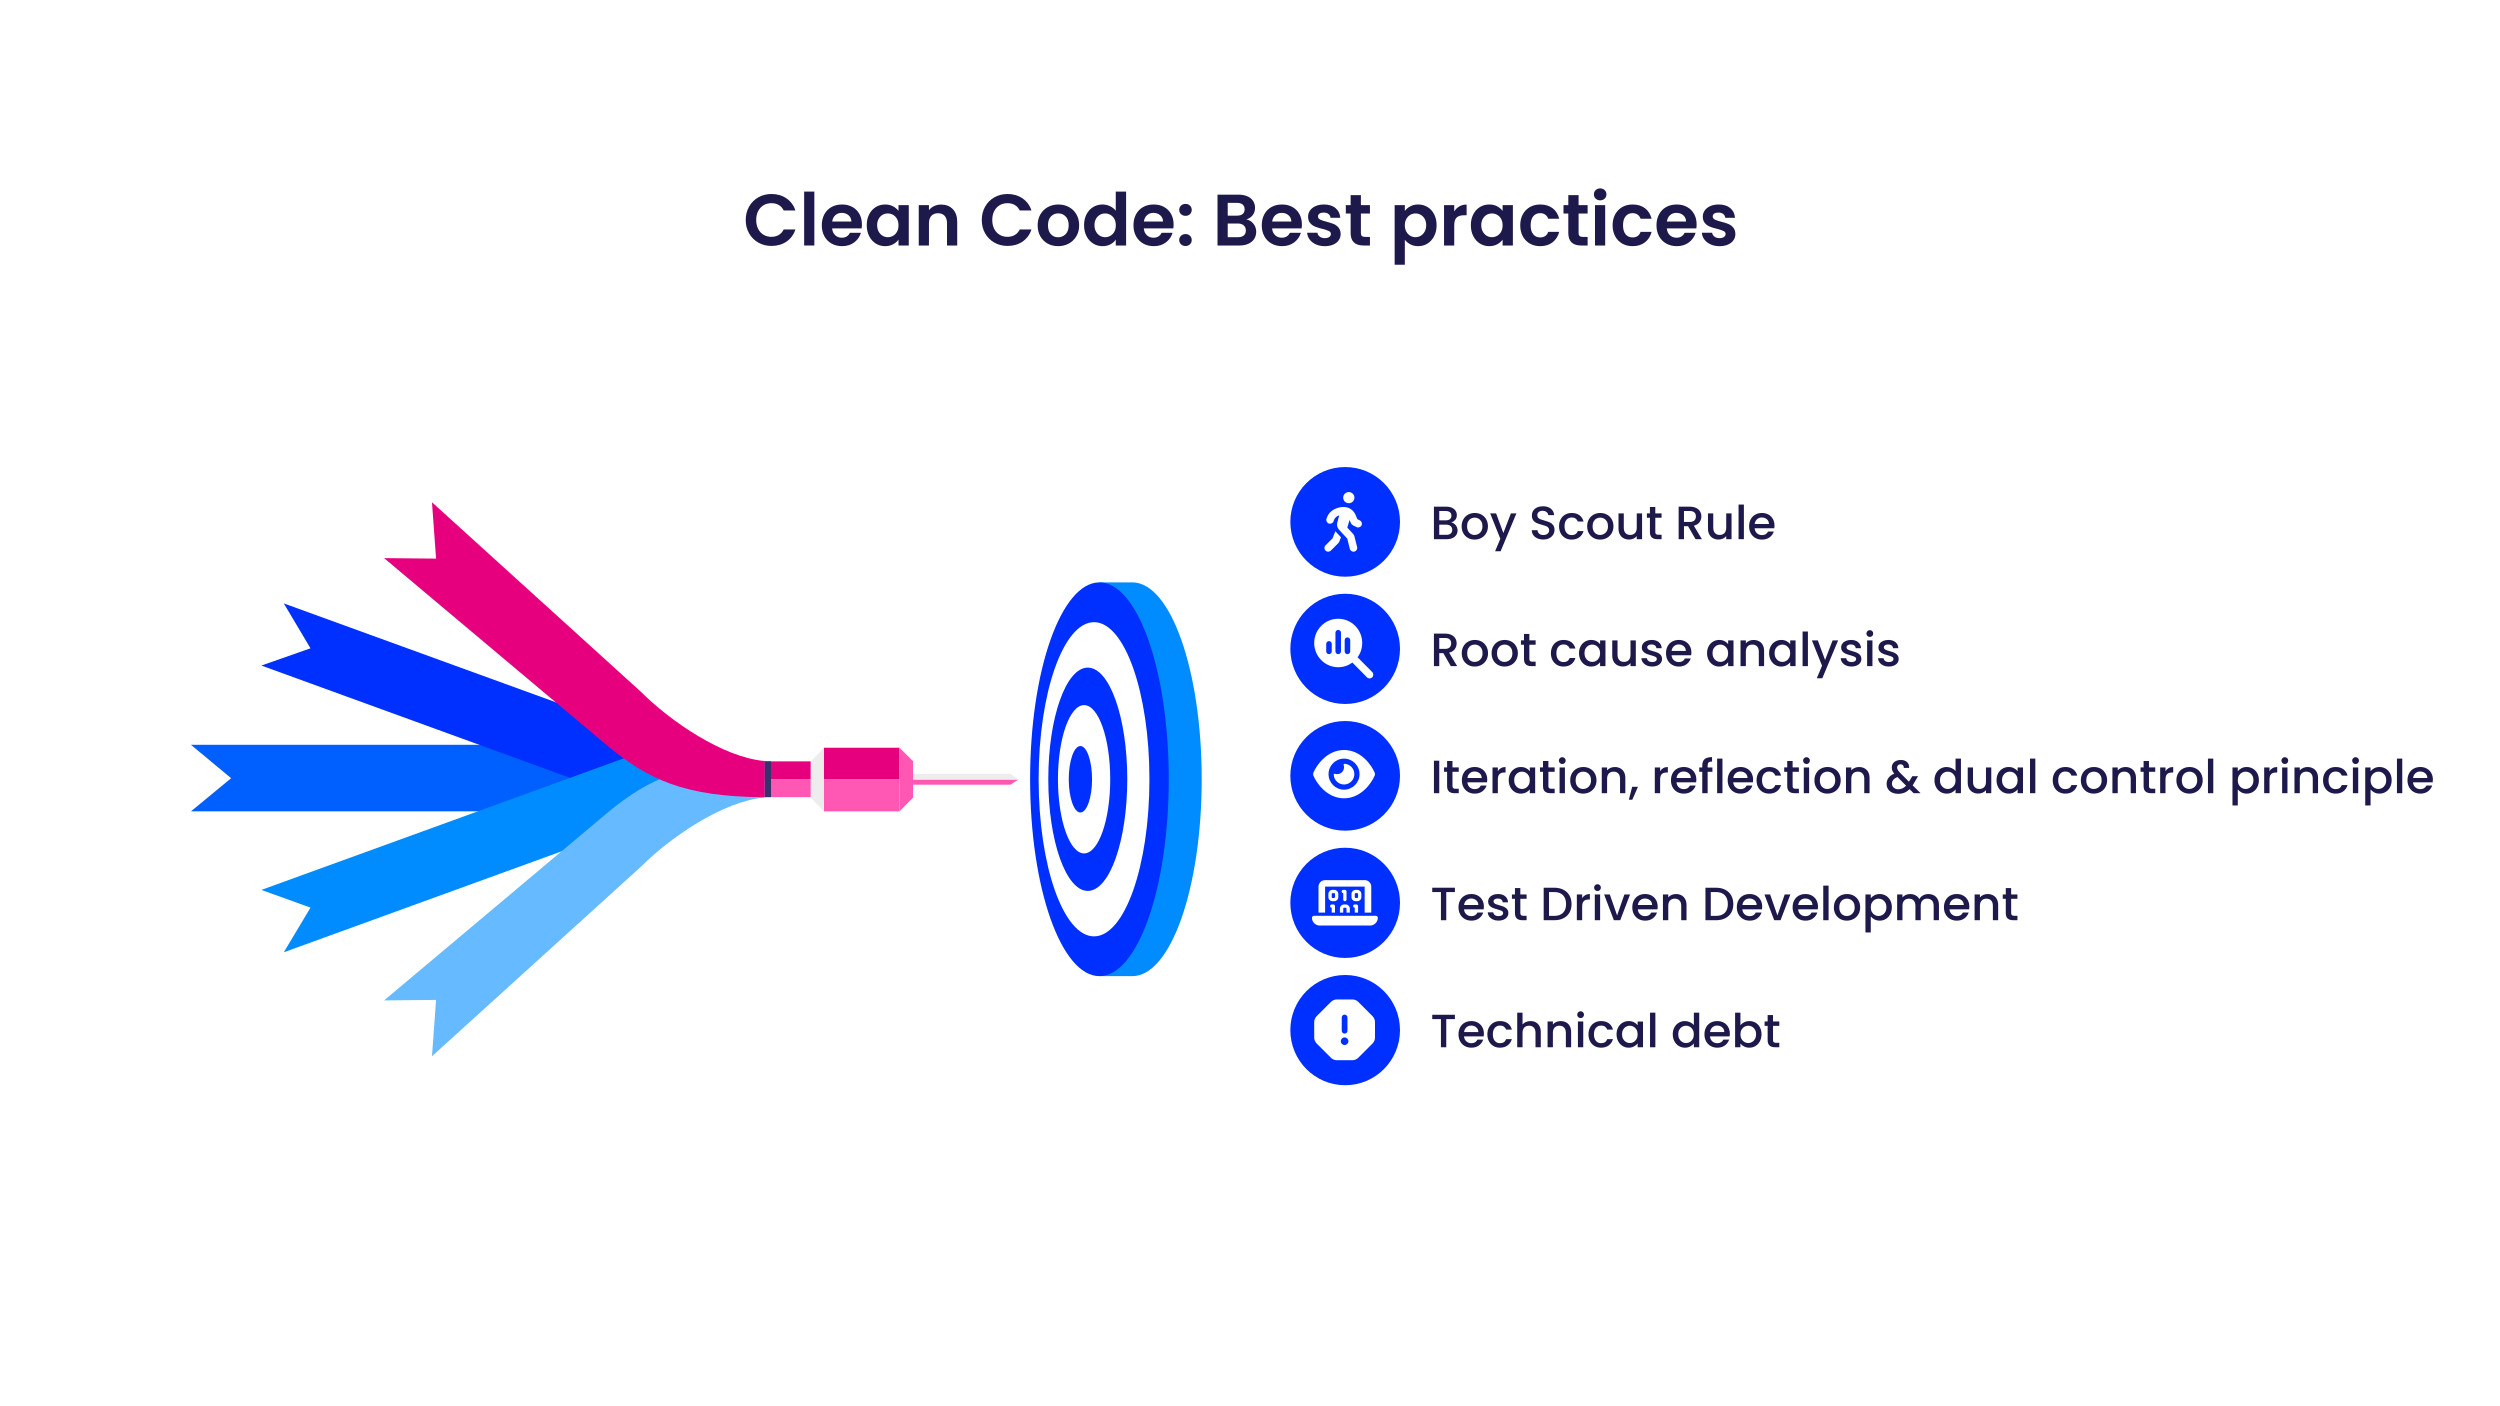 <?xml version="1.0" encoding="UTF-8"?><svg xmlns="http://www.w3.org/2000/svg" viewBox="0 0 4400 2475"><defs><style>.uuid-0e3cbf07-48df-4329-9f71-32172dca7284{fill:#37326e;}.uuid-01718893-6fd7-447e-8689-9d7770b73369,.uuid-810194b9-8b4b-448f-a3c9-92b931bb2aab,.uuid-29a65cfb-56bd-4e01-addc-fe948cd3766f,.uuid-00836fe5-4d33-4ad7-afd3-496d88ea69de,.uuid-ec8d1911-5e61-4dfa-a115-35ba3f82e2f2,.uuid-f4eafa44-d755-4433-9f01-97df89d57867,.uuid-bd593c59-f0eb-4b5a-bfcc-69e7885c4435,.uuid-bb614563-3d66-445a-8a61-729e092a87e0{fill-rule:evenodd;}.uuid-01718893-6fd7-447e-8689-9d7770b73369,.uuid-95789a2e-f79c-4bfb-bc49-7c74653db5d8{fill:#fff;}.uuid-810194b9-8b4b-448f-a3c9-92b931bb2aab{fill:#ededed;}.uuid-29a65cfb-56bd-4e01-addc-fe948cd3766f{fill:#008cff;}.uuid-00836fe5-4d33-4ad7-afd3-496d88ea69de,.uuid-d6bf7c56-b63b-4db6-b54a-40b0b5225110{fill:#ff57b3;}.uuid-cce401c7-4390-46eb-8ea3-2dfcdf2cc7fc{fill:#1e194b;}.uuid-ec8d1911-5e61-4dfa-a115-35ba3f82e2f2,.uuid-a070c023-d0e0-44ef-854f-1403f02435e8{fill:#e6007e;}.uuid-f4eafa44-d755-4433-9f01-97df89d57867{fill:#0030ff;}.uuid-bd593c59-f0eb-4b5a-bfcc-69e7885c4435{fill:#66baff;}.uuid-bb614563-3d66-445a-8a61-729e092a87e0{fill:#005fff;}</style></defs><g id="uuid-165a01ca-7e6a-4bde-8b05-81171d7f5d24"><rect class="uuid-95789a2e-f79c-4bfb-bc49-7c74653db5d8" width="4400" height="2475"/><path class="uuid-29a65cfb-56bd-4e01-addc-fe948cd3766f" d="M1993,1025h-57.61v41.09c-38.13,58.45-64.39,173.25-64.39,305.41s26.26,246.96,64.39,305.41v41.09h57.61c67.35,0,122-155.04,122-346.5s-54.65-346.5-122-346.5Z"/><path class="uuid-f4eafa44-d755-4433-9f01-97df89d57867" d="M1813,1371.5c0-191.37,54.62-346.5,122-346.5s122,155.13,122,346.5-54.62,346.5-122,346.5-122-155.13-122-346.5Z"/><path class="uuid-01718893-6fd7-447e-8689-9d7770b73369" d="M1828,1371.5c0-152.71,43.65-276.5,97.5-276.5s97.5,123.79,97.5,276.5-43.65,276.5-97.5,276.5-97.5-123.79-97.5-276.5Z"/><path class="uuid-f4eafa44-d755-4433-9f01-97df89d57867" d="M1845,1371.5c0-108.52,31.12-196.5,69.5-196.5s69.5,87.98,69.5,196.5-31.12,196.5-69.5,196.5-69.5-87.98-69.5-196.5Z"/><path class="uuid-01718893-6fd7-447e-8689-9d7770b73369" d="M1862,1371.5c0-72.07,20.59-130.5,46-130.5s46,58.43,46,130.5-20.59,130.5-46,130.5-46-58.43-46-130.5Z"/><path class="uuid-f4eafa44-d755-4433-9f01-97df89d57867" d="M1881,1371.5c0-32.31,9.18-58.5,20.5-58.5s20.5,26.19,20.5,58.5-9.18,58.5-20.5,58.5-20.5-26.19-20.5-58.5Z"/><path class="uuid-00836fe5-4d33-4ad7-afd3-496d88ea69de" d="M1778.64,1372h-171.64v9h171.64l13.36-9h-13.36Z"/><path class="uuid-810194b9-8b4b-448f-a3c9-92b931bb2aab" d="M1792,1372l-13.36-10h-171.64v10h185Z"/><path class="uuid-bb614563-3d66-445a-8a61-729e092a87e0" d="M900.11,1310v.83H336l70.77,58.8-70.77,58.37h564.11v-.83h236.89v-117.17h-236.89Z"/><path class="uuid-f4eafa44-d755-4433-9f01-97df89d57867" d="M499.48,1062l46.97,79-86.45,30.35,757.68,275.65,40.32-109.35-758.52-275.65Z"/><path class="uuid-29a65cfb-56bd-4e01-addc-fe948cd3766f" d="M499.48,1676l46.97-78.58-86.45-31.18,758.1-275.24,39.9,109.35-758.52,275.65Z"/><path class="uuid-bd593c59-f0eb-4b5a-bfcc-69e7885c4435" d="M1128.31,1525.15l-368.03,333.85,7.2-99.14-91.48.85,396.83-333.43c66.07-53.39,128.75-87.28,273.17-87.28v63.55c-73.69,6.36-166.44,70.33-217.69,121.6Z"/><path class="uuid-ec8d1911-5e61-4dfa-a115-35ba3f82e2f2" d="M1128.31,1217.85l-368.03-333.85,7.2,99.14-91.48-.85,396.83,333.43c66.07,53.39,128.75,87.28,273.17,87.28v-63.55c-73.69-6.36-166.44-70.33-217.69-121.6Z"/><rect class="uuid-a070c023-d0e0-44ef-854f-1403f02435e8" x="1346" y="1340" width="81" height="32"/><rect class="uuid-d6bf7c56-b63b-4db6-b54a-40b0b5225110" x="1346" y="1372" width="81" height="31"/><rect class="uuid-a070c023-d0e0-44ef-854f-1403f02435e8" x="1450" y="1316" width="133" height="56"/><rect class="uuid-d6bf7c56-b63b-4db6-b54a-40b0b5225110" x="1450" y="1372" width="133" height="56"/><path class="uuid-00836fe5-4d33-4ad7-afd3-496d88ea69de" d="M1583,1428l24-24.15v-64.12l-24-23.73v112Z"/><path class="uuid-810194b9-8b4b-448f-a3c9-92b931bb2aab" d="M1450,1316l-23,24.06v63.88l23,24.06v-112Z"/><rect class="uuid-0e3cbf07-48df-4329-9f71-32172dca7284" x="1346" y="1340" width="11" height="63"/><path class="uuid-f4eafa44-d755-4433-9f01-97df89d57867" d="M2271,1142c0-53.57,43.2-97,96.5-97s96.5,43.43,96.5,97-43.2,97-96.5,97-96.5-43.43-96.5-97Z"/><path class="uuid-f4eafa44-d755-4433-9f01-97df89d57867" d="M2271,1365.5c0-53.3,43.2-96.5,96.5-96.5s96.5,43.2,96.5,96.5-43.2,96.5-96.5,96.5-96.5-43.2-96.5-96.5Z"/><path class="uuid-01718893-6fd7-447e-8689-9d7770b73369" d="M2372.83,1779.53c4.18-1.99,7.07-6.25,7.07-11.17,0-6.82-5.55-12.36-12.38-12.36s-12.38,5.54-12.38,12.36c0,4.92,2.9,9.18,7.08,11.17v21.8c-.62.29-1.22.64-1.77,1.04l-17.71-10.11c.36-4.59-1.9-9.18-6.16-11.65-5.93-3.42-13.49-1.39-16.92,4.52-3.42,5.92-1.39,13.47,4.54,16.89.28.17.57.33.88.46v20.04c-.29.13-.6.29-.88.46-5.93,3.42-7.96,10.97-4.54,16.89,3.43,5.91,10.99,7.94,16.92,4.52,4.26-2.45,6.49-7.06,6.14-11.65l11.16-6.38c-2.54-2.47-4.4-5.65-5.26-9.2l-11.16,6.4c-.58-.4-1.15-.73-1.77-1.04v-20.04c.62-.29,1.22-.64,1.77-1.04l17.71,10.11c-.03.31-.05.62-.05.95,0,4.92,2.9,9.18,7.07,11.17v21.8c-4.17,1.99-7.07,6.25-7.07,11.17,0,6.82,5.55,12.36,12.38,12.36s12.38-5.54,12.38-12.36c0-4.92-2.9-9.18-7.07-11.17v-21.8c.61-.29,1.21-.64,1.76-1.04l17.71,10.11c-.35,4.59,1.9,9.18,6.15,11.65,5.92,3.42,13.48,1.39,16.91-4.52,3.42-5.92,1.39-13.47-4.54-16.89-.28-.17-.59-.33-.88-.46v-20.04c.31-.13.6-.29.88-.46,5.93-3.42,7.96-10.97,4.54-16.89-3.43-5.91-10.95-7.94-16.87-4.52-4.27,2.45-6.5,7.06-6.15,11.65l-11.18,6.38c2.54,2.47,4.4,5.65,5.26,9.2l11.19-6.4c.57.4,1.14.73,1.76,1.04v20.04c-.62.29-1.21.64-1.76,1.02l-17.71-10.11c.02-.31.04-.62.04-.95,0-4.92-2.89-9.18-7.07-11.17v-21.81l-.02.03Z"/><path class="uuid-f4eafa44-d755-4433-9f01-97df89d57867" d="M2271,918.5c0-53.3,43.2-96.5,96.5-96.5s96.5,43.2,96.5,96.5-43.2,96.5-96.5,96.5-96.5-43.21-96.5-96.5Z"/><path class="uuid-f4eafa44-d755-4433-9f01-97df89d57867" d="M2271,1589c0-53.57,43.2-97,96.5-97s96.5,43.43,96.5,97-43.2,97-96.5,97-96.5-43.43-96.5-97Z"/><path class="uuid-f4eafa44-d755-4433-9f01-97df89d57867" d="M2271,1813c0-53.57,43.2-97,96.5-97s96.5,43.43,96.5,97-43.2,97-96.5,97-96.5-43.43-96.5-97Z"/><path class="uuid-01718893-6fd7-447e-8689-9d7770b73369" d="M2364,875.84c0-5.44,4.43-9.84,9.89-9.84s9.9,4.41,9.9,9.84-4.43,9.85-9.9,9.85-9.89-4.41-9.89-9.85ZM2357.09,906.87c-.2.08-.39.16-.59.25l-1.65.72c-3.38,1.5-5.98,4.35-7.16,7.83l-.53,1.6c-1.16,3.45-4.89,5.29-8.35,4.14-3.47-1.15-5.32-4.86-4.17-8.31l.54-1.6c2.35-6.99,7.54-12.69,14.31-15.69l1.65-.72c4.28-1.89,8.92-2.87,13.62-2.87,9.2,0,17.48,5.5,21.01,13.92l3.17,7.57,4.41,2.2c3.26,1.62,4.58,5.56,2.95,8.8-1.63,3.24-5.58,4.55-8.84,2.93l-5.53-2.73c-2.12-1.07-3.79-2.83-4.7-5.03l-1.98-4.72-3.97,13.43,10.2,11.08c1.11,1.21,1.9,2.67,2.31,4.27l4.74,18.89c.89,3.51-1.26,7.08-4.8,7.96-3.55.88-7.11-1.25-8-4.78l-4.54-18.07-14.57-15.81c-3.05-3.3-4.19-7.92-3.03-12.24l3.48-13.02h.02ZM2345.18,947.62l5.15-12.8c.43.61.93,1.19,1.44,1.76l8.39,9.11-2.98,7.42c-.5,1.23-1.24,2.36-2.19,3.3l-12.72,12.65c-2.58,2.56-6.76,2.56-9.34,0-2.57-2.56-2.57-6.73,0-9.29l12.25-12.16Z"/><path class="uuid-01718893-6fd7-447e-8689-9d7770b73369" d="M2397.5,1131.65c0,9.41-3.02,18.11-8.12,25.16l25.72,25.98c2.53,2.56,2.53,6.72,0,9.29-2.54,2.56-6.67,2.56-9.21,0l-25.71-25.98c-6.99,5.17-15.6,8.2-24.93,8.2-23.34,0-42.25-19.09-42.25-42.65s18.91-42.65,42.25-42.65,42.25,19.09,42.25,42.65ZM2334.13,1133.29v13.12c0,2.73,2.17,4.92,4.87,4.92s4.88-2.19,4.88-4.92v-13.12c0-2.73-2.18-4.92-4.88-4.92s-4.87,2.19-4.87,4.92ZM2350.38,1113.61v32.8c0,2.73,2.17,4.92,4.87,4.92s4.88-2.19,4.88-4.92v-32.8c0-2.73-2.18-4.93-4.88-4.93s-4.87,2.2-4.87,4.93ZM2366.63,1126.73v19.68c0,2.73,2.17,4.92,4.87,4.92s4.88-2.19,4.88-4.92v-19.68c0-2.73-2.18-4.92-4.88-4.92s-4.87,2.19-4.87,4.92Z"/><path class="uuid-01718893-6fd7-447e-8689-9d7770b73369" d="M2365.49,1320c-15.29,0-27.53,6.98-36.44,15.29-8.86,8.24-14.78,18.1-17.58,24.88-.63,1.5-.63,3.16,0,4.66,2.8,6.78,8.72,16.64,17.58,24.88,8.91,8.31,21.15,15.29,36.44,15.29s27.53-6.98,36.44-15.29c8.86-8.26,14.78-18.1,17.6-24.88.63-1.5.63-3.16,0-4.66-2.82-6.78-8.74-16.64-17.6-24.88-8.91-8.31-21.15-15.29-36.44-15.29ZM2338.24,1362.5c0-15.09,12.2-27.32,27.25-27.32s27.25,12.23,27.25,27.32-12.2,27.32-27.25,27.32-27.25-12.23-27.25-27.32ZM2365.49,1350.36c0,6.69-5.43,12.14-12.11,12.14-1.34,0-2.63-.23-3.84-.63-1.04-.34-2.25.31-2.21,1.41.05,1.31.24,2.62.6,3.93,2.59,9.71,12.57,15.48,22.25,12.88,9.69-2.6,15.44-12.6,12.85-22.31-2.1-7.88-9.04-13.17-16.76-13.49-1.1-.04-1.74,1.15-1.4,2.22.39,1.21.62,2.5.62,3.85Z"/><path class="uuid-01718893-6fd7-447e-8689-9d7770b73369" d="M2320.6,1560.43c0-6.31,5.2-11.43,11.6-11.43h69.6c6.4,0,11.6,5.12,11.6,11.43v45.71h-11.6v-45.71h-69.6v45.71h-11.6v-45.71ZM2309,1615.29c0-1.9,1.56-3.43,3.48-3.43h109.04c1.92,0,3.48,1.53,3.48,3.43,0,7.57-6.23,13.71-13.92,13.71h-88.16c-7.69,0-13.92-6.14-13.92-13.71ZM2345.25,1566.14h2.9c4.01,0,7.25,3.2,7.25,7.15v5.71c0,3.95-3.24,7.14-7.25,7.14h-2.9c-4.01,0-7.25-3.19-7.25-7.14v-5.71c0-3.95,3.24-7.15,7.25-7.15ZM2343.8,1573.29v5.71c0,.79.65,1.43,1.45,1.43h2.9c.8,0,1.45-.64,1.45-1.43v-5.71c0-.79-.65-1.43-1.45-1.43h-2.9c-.8,0-1.45.64-1.45,1.43ZM2364.1,1566.14h2.9c1.6,0,2.9,1.29,2.9,2.86v14.29c0,1.57-1.3,2.85-2.9,2.85s-2.9-1.28-2.9-2.85v-11.43c-1.59,0-2.9-1.29-2.9-2.86s1.31-2.86,2.9-2.86ZM2378.6,1573.29c0-3.95,3.24-7.15,7.25-7.15h2.9c4.01,0,7.25,3.2,7.25,7.15v5.71c0,3.95-3.24,7.14-7.25,7.14h-2.9c-4.01,0-7.25-3.19-7.25-7.14v-5.71ZM2385.85,1571.86c-.8,0-1.45.64-1.45,1.43v5.71c0,.79.65,1.43,1.45,1.43h2.9c.8,0,1.45-.64,1.45-1.43v-5.71c0-.79-.65-1.43-1.45-1.43h-2.9ZM2343.8,1591.86h2.9c1.6,0,2.9,1.28,2.9,2.85v11.43h-5.8v-8.57c-1.59,0-2.9-1.28-2.9-2.86s1.31-2.85,2.9-2.85ZM2390.2,1594.71v11.43h-5.8v-8.57c-1.6,0-2.9-1.28-2.9-2.86s1.3-2.85,2.9-2.85h2.9c1.6,0,2.9,1.28,2.9,2.85ZM2375.7,1599v7.14h-5.8v-7.14c0-.79-.65-1.43-1.45-1.43h-2.9c-.8,0-1.45.64-1.45,1.43v7.14h-5.8v-7.14c0-3.95,3.24-7.14,7.25-7.14h2.9c4.01,0,7.25,3.19,7.25,7.14Z"/><path class="uuid-01718893-6fd7-447e-8689-9d7770b73369" d="M2342.37,1763.41c2.83-2.82,6.65-4.41,10.65-4.41h26.96c4,0,7.82,1.59,10.65,4.41l24.96,24.96c2.82,2.83,4.41,6.65,4.41,10.65v26.96c0,4-1.59,7.82-4.41,10.65l-24.96,24.96c-2.83,2.82-6.65,4.41-10.65,4.41h-26.96c-4,0-7.82-1.59-10.65-4.41l-24.96-24.96c-2.82-2.83-4.41-6.65-4.41-10.65v-26.96c0-4,1.59-7.82,4.41-10.65l24.96-24.96ZM2366.5,1785.74c-2.78,0-5.02,2.24-5.02,5.02v23.41c0,2.78,2.24,5.02,5.02,5.02s5.02-2.24,5.02-5.02v-23.41c0-2.78-2.24-5.02-5.02-5.02ZM2373.19,1832.57c0-3.69-3-6.69-6.69-6.69s-6.69,3-6.69,6.69,3,6.69,6.69,6.69,6.69-2.99,6.69-6.69Z"/></g><g id="uuid-ea45416a-42f9-4ed9-9de8-0e0de37519b8"><path class="uuid-cce401c7-4390-46eb-8ea3-2dfcdf2cc7fc" d="M1318.43,363.55c3.98-6.97,9.4-12.39,16.28-16.28,6.88-3.89,14.6-5.83,23.15-5.83,10,0,18.76,2.56,26.29,7.69,7.52,5.13,12.78,12.23,15.77,21.29h-20.64c-2.05-4.27-4.94-7.48-8.66-9.62-3.72-2.14-8.01-3.21-12.89-3.21-5.21,0-9.85,1.22-13.91,3.65-4.06,2.44-7.23,5.88-9.49,10.32-2.27,4.45-3.4,9.66-3.4,15.64s1.13,11.09,3.4,15.58c2.26,4.49,5.43,7.95,9.49,10.39,4.06,2.44,8.7,3.65,13.91,3.65,4.87,0,9.17-1.09,12.89-3.27,3.72-2.18,6.6-5.41,8.66-9.68h20.64c-2.99,9.15-8.23,16.26-15.71,21.35-7.48,5.09-16.26,7.63-26.35,7.63-8.55,0-16.26-1.94-23.15-5.83-6.88-3.89-12.31-9.3-16.28-16.22-3.97-6.92-5.96-14.79-5.96-23.59s1.99-16.69,5.96-23.66Z"/><path class="uuid-cce401c7-4390-46eb-8ea3-2dfcdf2cc7fc" d="M1433.26,337.2v94.89h-17.95v-94.89h17.95Z"/><path class="uuid-cce401c7-4390-46eb-8ea3-2dfcdf2cc7fc" d="M1516.48,401.96h-51.93c.43,5.13,2.22,9.15,5.39,12.05,3.16,2.91,7.05,4.36,11.67,4.36,6.67,0,11.41-2.86,14.23-8.59h19.36c-2.05,6.84-5.98,12.46-11.8,16.86-5.81,4.4-12.95,6.6-21.41,6.6-6.84,0-12.97-1.52-18.4-4.55-5.43-3.03-9.66-7.33-12.69-12.89-3.04-5.56-4.55-11.97-4.55-19.23s1.49-13.8,4.49-19.36c2.99-5.56,7.18-9.83,12.57-12.82,5.39-2.99,11.58-4.49,18.59-4.49s12.8,1.45,18.14,4.36c5.34,2.91,9.49,7.03,12.44,12.37,2.95,5.34,4.42,11.48,4.42,18.4,0,2.56-.17,4.87-.51,6.92ZM1498.4,389.9c-.09-4.62-1.75-8.31-5-11.09-3.25-2.78-7.23-4.17-11.93-4.17-4.45,0-8.19,1.35-11.22,4.04-3.04,2.69-4.89,6.43-5.58,11.22h33.72Z"/><path class="uuid-cce401c7-4390-46eb-8ea3-2dfcdf2cc7fc" d="M1529.75,377.21c2.86-5.56,6.75-9.83,11.67-12.82,4.91-2.99,10.41-4.49,16.48-4.49,5.3,0,9.94,1.07,13.91,3.21,3.98,2.14,7.16,4.83,9.55,8.08v-10.13h18.08v71.04h-18.08v-10.39c-2.31,3.33-5.49,6.09-9.55,8.27-4.06,2.18-8.74,3.27-14.04,3.27-5.98,0-11.43-1.54-16.35-4.62-4.92-3.08-8.81-7.42-11.67-13.01-2.86-5.6-4.3-12.03-4.3-19.3s1.43-13.55,4.3-19.11ZM1578.79,385.35c-1.71-3.12-4.02-5.51-6.92-7.18-2.91-1.67-6.03-2.5-9.36-2.5s-6.41.81-9.23,2.44c-2.82,1.62-5.11,4-6.86,7.12-1.75,3.12-2.63,6.82-2.63,11.09s.88,8.01,2.63,11.22c1.75,3.21,4.06,5.66,6.92,7.37,2.86,1.71,5.92,2.56,9.17,2.56s6.45-.83,9.36-2.5c2.9-1.67,5.21-4.06,6.92-7.18,1.71-3.12,2.56-6.86,2.56-11.22s-.86-8.1-2.56-11.22Z"/><path class="uuid-cce401c7-4390-46eb-8ea3-2dfcdf2cc7fc" d="M1676.88,368.04c5.21,5.34,7.82,12.8,7.82,22.38v41.67h-17.95v-39.24c0-5.64-1.41-9.98-4.23-13.01-2.82-3.03-6.67-4.55-11.54-4.55s-8.87,1.52-11.73,4.55c-2.87,3.04-4.3,7.37-4.3,13.01v39.24h-17.95v-71.04h17.95v8.85c2.39-3.08,5.45-5.49,9.17-7.24,3.72-1.75,7.8-2.63,12.25-2.63,8.46,0,15.3,2.67,20.52,8.01Z"/><path class="uuid-cce401c7-4390-46eb-8ea3-2dfcdf2cc7fc" d="M1733.88,363.55c3.98-6.97,9.4-12.39,16.28-16.28,6.88-3.89,14.6-5.83,23.15-5.83,10,0,18.76,2.56,26.29,7.69,7.52,5.13,12.78,12.23,15.77,21.29h-20.64c-2.05-4.27-4.94-7.48-8.66-9.62-3.72-2.14-8.01-3.21-12.89-3.21-5.21,0-9.85,1.22-13.91,3.65-4.06,2.44-7.23,5.88-9.49,10.32-2.27,4.45-3.4,9.66-3.4,15.64s1.13,11.09,3.4,15.58c2.26,4.49,5.43,7.95,9.49,10.39,4.06,2.44,8.7,3.65,13.91,3.65,4.87,0,9.17-1.09,12.89-3.27,3.72-2.18,6.6-5.41,8.66-9.68h20.64c-2.99,9.15-8.23,16.26-15.71,21.35-7.48,5.09-16.26,7.63-26.35,7.63-8.55,0-16.26-1.94-23.15-5.83-6.88-3.89-12.31-9.3-16.28-16.22-3.97-6.92-5.96-14.79-5.96-23.59s1.99-16.69,5.96-23.66Z"/><path class="uuid-cce401c7-4390-46eb-8ea3-2dfcdf2cc7fc" d="M1843.83,428.69c-5.47-3.03-9.77-7.33-12.89-12.89-3.12-5.56-4.68-11.97-4.68-19.23s1.6-13.68,4.81-19.23c3.21-5.56,7.59-9.85,13.14-12.89,5.56-3.03,11.75-4.55,18.59-4.55s13.04,1.52,18.59,4.55c5.56,3.04,9.94,7.33,13.14,12.89,3.21,5.56,4.81,11.97,4.81,19.23s-1.65,13.68-4.94,19.23c-3.29,5.56-7.74,9.85-13.34,12.89-5.6,3.04-11.86,4.55-18.79,4.55s-12.99-1.52-18.46-4.55ZM1871.46,415.23c2.86-1.58,5.15-3.95,6.86-7.12,1.71-3.16,2.56-7.01,2.56-11.54,0-6.75-1.77-11.95-5.32-15.58-3.55-3.63-7.89-5.45-13.02-5.45s-9.42,1.82-12.89,5.45c-3.46,3.63-5.19,8.83-5.19,15.58s1.69,11.95,5.06,15.58c3.38,3.63,7.63,5.45,12.76,5.45,3.25,0,6.3-.79,9.17-2.37Z"/><path class="uuid-cce401c7-4390-46eb-8ea3-2dfcdf2cc7fc" d="M1912.24,377.21c2.86-5.56,6.77-9.83,11.73-12.82,4.96-2.99,10.47-4.49,16.54-4.49,4.62,0,9.02,1.01,13.21,3.01,4.19,2.01,7.52,4.68,10,8.01v-33.72h18.21v94.89h-18.21v-10.51c-2.22,3.51-5.34,6.33-9.36,8.46-4.02,2.14-8.68,3.21-13.98,3.21-5.98,0-11.46-1.54-16.41-4.62-4.96-3.08-8.87-7.42-11.73-13.01-2.86-5.6-4.3-12.03-4.3-19.3s1.43-13.55,4.3-19.11ZM1961.28,385.35c-1.71-3.12-4.02-5.51-6.92-7.18-2.91-1.67-6.03-2.5-9.36-2.5s-6.41.81-9.23,2.44c-2.82,1.62-5.11,4-6.86,7.12-1.75,3.12-2.63,6.82-2.63,11.09s.88,8.01,2.63,11.22c1.75,3.21,4.06,5.66,6.92,7.37,2.86,1.71,5.92,2.56,9.17,2.56s6.45-.83,9.36-2.5c2.9-1.67,5.21-4.06,6.92-7.18,1.71-3.12,2.56-6.86,2.56-11.22s-.86-8.1-2.56-11.22Z"/><path class="uuid-cce401c7-4390-46eb-8ea3-2dfcdf2cc7fc" d="M2065.02,401.96h-51.93c.43,5.13,2.22,9.15,5.39,12.05,3.16,2.91,7.05,4.36,11.67,4.36,6.67,0,11.41-2.86,14.23-8.59h19.36c-2.05,6.84-5.98,12.46-11.8,16.86-5.81,4.4-12.95,6.6-21.41,6.6-6.84,0-12.97-1.52-18.4-4.55-5.43-3.03-9.66-7.33-12.69-12.89-3.04-5.56-4.55-11.97-4.55-19.23s1.49-13.8,4.49-19.36c2.99-5.56,7.18-9.83,12.57-12.82,5.39-2.99,11.58-4.49,18.59-4.49s12.8,1.45,18.14,4.36c5.34,2.91,9.49,7.03,12.44,12.37,2.95,5.34,4.42,11.48,4.42,18.4,0,2.56-.17,4.87-.51,6.92ZM2046.94,389.9c-.09-4.62-1.75-8.31-5-11.09-3.25-2.78-7.23-4.17-11.93-4.17-4.45,0-8.19,1.35-11.22,4.04-3.04,2.69-4.89,6.43-5.58,11.22h33.72Z"/><path class="uuid-cce401c7-4390-46eb-8ea3-2dfcdf2cc7fc" d="M2078.54,376.89c-2.1-2.01-3.14-4.51-3.14-7.5s1.05-5.49,3.14-7.5c2.09-2.01,4.76-3.01,8.01-3.01s5.77,1.01,7.82,3.01c2.05,2.01,3.08,4.51,3.08,7.5s-1.03,5.49-3.08,7.5c-2.05,2.01-4.66,3.01-7.82,3.01s-5.92-1-8.01-3.01ZM2078.54,429.97c-2.1-2.01-3.14-4.51-3.14-7.5s1.05-5.49,3.14-7.5c2.09-2.01,4.76-3.01,8.01-3.01s5.77,1.01,7.82,3.01c2.05,2.01,3.08,4.51,3.08,7.5s-1.03,5.49-3.08,7.5c-2.05,2.01-4.66,3.01-7.82,3.01s-5.92-1-8.01-3.01Z"/><path class="uuid-cce401c7-4390-46eb-8ea3-2dfcdf2cc7fc" d="M2206.06,393.75c3.25,4.1,4.87,8.81,4.87,14.1,0,4.79-1.18,9-3.53,12.63-2.35,3.63-5.75,6.48-10.19,8.53-4.45,2.05-9.7,3.08-15.77,3.08h-38.6v-89.5h36.93c6.07,0,11.3.98,15.71,2.95,4.4,1.97,7.74,4.7,10,8.21,2.26,3.51,3.4,7.48,3.4,11.93,0,5.22-1.39,9.57-4.17,13.08-2.78,3.51-6.48,5.98-11.09,7.44,5.04.94,9.19,3.46,12.44,7.57ZM2160.8,379.52h16.41c4.27,0,7.57-.96,9.87-2.89,2.31-1.92,3.46-4.68,3.46-8.27s-1.15-6.37-3.46-8.33c-2.31-1.97-5.6-2.95-9.87-2.95h-16.41v22.44ZM2189.07,414.39c2.44-2.05,3.65-4.96,3.65-8.72s-1.28-6.86-3.85-9.04c-2.56-2.18-6.03-3.27-10.39-3.27h-17.69v24.11h18.08c4.36,0,7.76-1.03,10.19-3.08Z"/><path class="uuid-cce401c7-4390-46eb-8ea3-2dfcdf2cc7fc" d="M2290.82,401.96h-51.93c.43,5.13,2.22,9.15,5.39,12.05,3.16,2.91,7.05,4.36,11.67,4.36,6.67,0,11.41-2.86,14.23-8.59h19.36c-2.05,6.84-5.98,12.46-11.8,16.86-5.81,4.4-12.95,6.6-21.41,6.6-6.84,0-12.97-1.52-18.4-4.55-5.43-3.03-9.66-7.33-12.69-12.89-3.04-5.56-4.55-11.97-4.55-19.23s1.49-13.8,4.49-19.36c2.99-5.56,7.18-9.83,12.57-12.82,5.39-2.99,11.58-4.49,18.59-4.49s12.8,1.45,18.14,4.36c5.34,2.91,9.49,7.03,12.44,12.37,2.95,5.34,4.42,11.48,4.42,18.4,0,2.56-.17,4.87-.51,6.92ZM2272.74,389.9c-.09-4.62-1.75-8.31-5-11.09-3.25-2.78-7.23-4.17-11.93-4.17-4.45,0-8.19,1.35-11.22,4.04-3.04,2.69-4.89,6.43-5.58,11.22h33.72Z"/><path class="uuid-cce401c7-4390-46eb-8ea3-2dfcdf2cc7fc" d="M2315.95,430.1c-4.62-2.09-8.27-4.94-10.96-8.53-2.69-3.59-4.17-7.57-4.42-11.93h18.08c.34,2.74,1.69,5,4.04,6.8,2.35,1.8,5.28,2.69,8.78,2.69s6.09-.68,8.01-2.05c1.92-1.37,2.88-3.12,2.88-5.26,0-2.31-1.18-4.04-3.53-5.19-2.35-1.15-6.09-2.41-11.22-3.78-5.3-1.28-9.64-2.61-13.02-3.97-3.38-1.37-6.28-3.46-8.72-6.28-2.44-2.82-3.65-6.62-3.65-11.41,0-3.93,1.13-7.52,3.4-10.77,2.26-3.25,5.51-5.81,9.75-7.69,4.23-1.88,9.21-2.82,14.94-2.82,8.46,0,15.21,2.12,20.26,6.35,5.04,4.23,7.82,9.94,8.33,17.12h-17.18c-.26-2.82-1.43-5.06-3.53-6.73-2.1-1.67-4.9-2.5-8.4-2.5-3.25,0-5.75.6-7.5,1.8-1.75,1.2-2.63,2.86-2.63,5,0,2.39,1.2,4.21,3.59,5.45,2.39,1.24,6.11,2.5,11.16,3.78,5.13,1.28,9.36,2.61,12.69,3.98,3.33,1.37,6.22,3.48,8.66,6.35,2.44,2.86,3.7,6.65,3.78,11.35,0,4.1-1.13,7.78-3.4,11.03-2.27,3.25-5.51,5.79-9.75,7.63-4.23,1.84-9.17,2.76-14.81,2.76s-11.03-1.05-15.64-3.14Z"/><path class="uuid-cce401c7-4390-46eb-8ea3-2dfcdf2cc7fc" d="M2395.19,375.8v34.36c0,2.39.58,4.13,1.73,5.19,1.15,1.07,3.1,1.6,5.83,1.6h8.33v15.13h-11.28c-15.13,0-22.7-7.35-22.7-22.05v-34.24h-8.46v-14.75h8.46v-17.57h18.08v17.57h15.9v14.75h-15.9Z"/><path class="uuid-cce401c7-4390-46eb-8ea3-2dfcdf2cc7fc" d="M2482.06,363.17c4.06-2.18,8.7-3.27,13.91-3.27,6.07,0,11.56,1.5,16.48,4.49,4.91,2.99,8.8,7.24,11.67,12.76,2.86,5.51,4.3,11.91,4.3,19.17s-1.43,13.7-4.3,19.3c-2.87,5.6-6.75,9.94-11.67,13.01-4.92,3.08-10.41,4.62-16.48,4.62-5.22,0-9.81-1.07-13.78-3.21-3.98-2.14-7.2-4.83-9.68-8.08v43.98h-17.95v-104.89h17.95v10.26c2.31-3.25,5.49-5.96,9.55-8.14ZM2507.45,385.22c-1.75-3.12-4.06-5.49-6.92-7.12-2.86-1.62-5.96-2.44-9.3-2.44s-6.31.83-9.17,2.5c-2.87,1.67-5.17,4.08-6.92,7.24-1.75,3.16-2.63,6.88-2.63,11.16s.88,7.99,2.63,11.16c1.75,3.16,4.06,5.58,6.92,7.24,2.86,1.67,5.92,2.5,9.17,2.5s6.43-.85,9.3-2.56c2.86-1.71,5.17-4.15,6.92-7.31,1.75-3.16,2.63-6.92,2.63-11.28s-.88-7.97-2.63-11.09Z"/><path class="uuid-cce401c7-4390-46eb-8ea3-2dfcdf2cc7fc" d="M2568.49,363.23c3.72-2.14,7.97-3.21,12.76-3.21v18.85h-4.74c-5.64,0-9.9,1.33-12.76,3.97-2.87,2.65-4.3,7.27-4.3,13.85v35.39h-17.95v-71.04h17.95v11.03c2.31-3.76,5.32-6.71,9.04-8.85Z"/><path class="uuid-cce401c7-4390-46eb-8ea3-2dfcdf2cc7fc" d="M2592.98,377.21c2.86-5.56,6.75-9.83,11.67-12.82,4.91-2.99,10.41-4.49,16.48-4.49,5.3,0,9.94,1.07,13.91,3.21,3.98,2.14,7.16,4.83,9.55,8.08v-10.13h18.08v71.04h-18.08v-10.39c-2.31,3.33-5.49,6.09-9.55,8.27-4.06,2.18-8.74,3.27-14.04,3.27-5.98,0-11.43-1.54-16.35-4.62-4.92-3.08-8.81-7.42-11.67-13.01-2.86-5.6-4.3-12.03-4.3-19.3s1.43-13.55,4.3-19.11ZM2642.02,385.35c-1.71-3.12-4.02-5.51-6.92-7.18-2.91-1.67-6.03-2.5-9.36-2.5s-6.41.81-9.23,2.44c-2.82,1.62-5.11,4-6.86,7.12-1.75,3.12-2.63,6.82-2.63,11.09s.88,8.01,2.63,11.22c1.75,3.21,4.06,5.66,6.92,7.37,2.86,1.71,5.92,2.56,9.17,2.56s6.45-.83,9.36-2.5c2.9-1.67,5.21-4.06,6.92-7.18,1.71-3.12,2.56-6.86,2.56-11.22s-.86-8.1-2.56-11.22Z"/><path class="uuid-cce401c7-4390-46eb-8ea3-2dfcdf2cc7fc" d="M2680.1,377.27c2.99-5.51,7.14-9.79,12.44-12.82,5.3-3.03,11.37-4.55,18.21-4.55,8.8,0,16.09,2.2,21.86,6.6,5.77,4.4,9.64,10.58,11.6,18.53h-19.36c-1.03-3.08-2.76-5.49-5.19-7.24-2.44-1.75-5.45-2.63-9.04-2.63-5.13,0-9.19,1.86-12.18,5.58-2.99,3.72-4.49,9-4.49,15.84s1.49,11.99,4.49,15.71c2.99,3.72,7.05,5.58,12.18,5.58,7.26,0,12.01-3.25,14.23-9.75h19.36c-1.97,7.69-5.86,13.81-11.67,18.34-5.81,4.53-13.08,6.8-21.8,6.8-6.84,0-12.91-1.52-18.21-4.55-5.3-3.03-9.45-7.31-12.44-12.82-2.99-5.51-4.49-11.95-4.49-19.3s1.49-13.78,4.49-19.3Z"/><path class="uuid-cce401c7-4390-46eb-8ea3-2dfcdf2cc7fc" d="M2778.32,375.8v34.36c0,2.39.58,4.13,1.73,5.19,1.15,1.07,3.1,1.6,5.83,1.6h8.33v15.13h-11.28c-15.13,0-22.7-7.35-22.7-22.05v-34.24h-8.46v-14.75h8.46v-17.57h18.08v17.57h15.9v14.75h-15.9Z"/><path class="uuid-cce401c7-4390-46eb-8ea3-2dfcdf2cc7fc" d="M2808.39,349.58c-2.1-2.01-3.14-4.51-3.14-7.5s1.05-5.49,3.14-7.5c2.09-2.01,4.72-3.01,7.89-3.01s5.79,1.01,7.89,3.01c2.09,2.01,3.14,4.51,3.14,7.5s-1.05,5.49-3.14,7.5c-2.1,2.01-4.72,3.01-7.89,3.01s-5.79-1-7.89-3.01ZM2825.12,361.05v71.04h-17.95v-71.04h17.95Z"/><path class="uuid-cce401c7-4390-46eb-8ea3-2dfcdf2cc7fc" d="M2842.69,377.27c2.99-5.51,7.14-9.79,12.44-12.82,5.3-3.03,11.37-4.55,18.21-4.55,8.8,0,16.09,2.2,21.86,6.6,5.77,4.4,9.64,10.58,11.6,18.53h-19.36c-1.03-3.08-2.76-5.49-5.19-7.24-2.44-1.75-5.45-2.63-9.04-2.63-5.13,0-9.19,1.86-12.18,5.58-2.99,3.72-4.49,9-4.49,15.84s1.49,11.99,4.49,15.71c2.99,3.72,7.05,5.58,12.18,5.58,7.26,0,12.01-3.25,14.23-9.75h19.36c-1.97,7.69-5.86,13.81-11.67,18.34-5.81,4.53-13.08,6.8-21.8,6.8-6.84,0-12.91-1.52-18.21-4.55-5.3-3.03-9.45-7.31-12.44-12.82-2.99-5.51-4.49-11.95-4.49-19.3s1.49-13.78,4.49-19.3Z"/><path class="uuid-cce401c7-4390-46eb-8ea3-2dfcdf2cc7fc" d="M2985.53,401.96h-51.93c.43,5.13,2.22,9.15,5.39,12.05,3.16,2.91,7.05,4.36,11.67,4.36,6.67,0,11.41-2.86,14.23-8.59h19.36c-2.05,6.84-5.98,12.46-11.8,16.86-5.81,4.4-12.95,6.6-21.41,6.6-6.84,0-12.97-1.52-18.4-4.55-5.43-3.03-9.66-7.33-12.69-12.89-3.04-5.56-4.55-11.97-4.55-19.23s1.49-13.8,4.49-19.36c2.99-5.56,7.18-9.83,12.57-12.82,5.39-2.99,11.58-4.49,18.59-4.49s12.8,1.45,18.14,4.36c5.34,2.91,9.49,7.03,12.44,12.37,2.95,5.34,4.42,11.48,4.42,18.4,0,2.56-.17,4.87-.51,6.92ZM2967.45,389.9c-.09-4.62-1.75-8.31-5-11.09-3.25-2.78-7.23-4.17-11.93-4.17-4.45,0-8.19,1.35-11.22,4.04-3.04,2.69-4.89,6.43-5.58,11.22h33.72Z"/><path class="uuid-cce401c7-4390-46eb-8ea3-2dfcdf2cc7fc" d="M3010.66,430.1c-4.62-2.09-8.27-4.94-10.96-8.53-2.69-3.59-4.17-7.57-4.42-11.93h18.08c.34,2.74,1.69,5,4.04,6.8,2.35,1.8,5.28,2.69,8.78,2.69s6.09-.68,8.01-2.05c1.92-1.37,2.88-3.12,2.88-5.26,0-2.31-1.18-4.04-3.53-5.19-2.35-1.15-6.09-2.41-11.22-3.78-5.3-1.28-9.64-2.61-13.02-3.97-3.38-1.37-6.28-3.46-8.72-6.28-2.44-2.82-3.65-6.62-3.65-11.41,0-3.93,1.13-7.52,3.4-10.77,2.26-3.25,5.51-5.81,9.75-7.69,4.23-1.88,9.21-2.82,14.94-2.82,8.46,0,15.21,2.12,20.26,6.35,5.04,4.23,7.82,9.94,8.33,17.12h-17.18c-.26-2.82-1.43-5.06-3.53-6.73-2.1-1.67-4.9-2.5-8.4-2.5-3.25,0-5.75.6-7.5,1.8-1.75,1.2-2.63,2.86-2.63,5,0,2.39,1.2,4.21,3.59,5.45,2.39,1.24,6.11,2.5,11.16,3.78,5.13,1.28,9.36,2.61,12.69,3.98,3.33,1.37,6.22,3.48,8.66,6.35,2.44,2.86,3.7,6.65,3.78,11.35,0,4.1-1.13,7.78-3.4,11.03-2.27,3.25-5.51,5.79-9.75,7.63-4.23,1.84-9.17,2.76-14.81,2.76s-11.03-1.05-15.64-3.14Z"/><path class="uuid-cce401c7-4390-46eb-8ea3-2dfcdf2cc7fc" d="M2562.13,924.43c2.14,2.69,3.21,5.73,3.21,9.14,0,2.91-.75,5.53-2.26,7.86-1.51,2.33-3.69,4.17-6.54,5.51-2.85,1.35-6.17,2.02-9.96,2.02h-22.88v-57.21h21.81c3.9,0,7.24.66,10.04,1.98,2.8,1.32,4.91,3.09,6.34,5.31,1.43,2.22,2.14,4.71,2.14,7.45,0,3.29-.88,6.04-2.63,8.23-1.76,2.2-4.12,3.81-7.08,4.86,3.07.55,5.68,2.17,7.82,4.86ZM2533.08,915.78h11.61c3.07,0,5.47-.7,7.2-2.1,1.73-1.4,2.59-3.42,2.59-6.05s-.86-4.6-2.59-6.05c-1.73-1.45-4.13-2.18-7.2-2.18h-11.61v16.38ZM2553.24,939c1.81-1.54,2.72-3.68,2.72-6.42s-.96-5.02-2.88-6.67c-1.92-1.65-4.47-2.47-7.66-2.47h-12.35v17.86h12.68c3.18,0,5.68-.77,7.49-2.3Z"/><path class="uuid-cce401c7-4390-46eb-8ea3-2dfcdf2cc7fc" d="M2583.61,946.77c-3.46-1.95-6.17-4.69-8.15-8.23-1.98-3.54-2.96-7.64-2.96-12.31s1.01-8.7,3.05-12.26c2.03-3.57,4.8-6.31,8.31-8.23,3.51-1.92,7.44-2.88,11.77-2.88s8.26.96,11.77,2.88c3.51,1.92,6.28,4.66,8.31,8.23,2.03,3.57,3.05,7.66,3.05,12.26s-1.04,8.7-3.13,12.26c-2.09,3.57-4.93,6.33-8.52,8.27-3.59,1.95-7.56,2.92-11.89,2.92s-8.15-.97-11.61-2.92ZM2602.01,939.82c2.11-1.15,3.83-2.88,5.14-5.19s1.98-5.1,1.98-8.4-.63-6.08-1.89-8.35c-1.26-2.28-2.94-3.99-5.02-5.14-2.09-1.15-4.34-1.73-6.75-1.73s-4.65.58-6.71,1.73-3.69,2.87-4.9,5.14c-1.21,2.28-1.81,5.06-1.81,8.35,0,4.88,1.25,8.66,3.75,11.32,2.5,2.66,5.64,3.99,9.42,3.99,2.41,0,4.68-.58,6.79-1.73Z"/><path class="uuid-cce401c7-4390-46eb-8ea3-2dfcdf2cc7fc" d="M2668.89,903.6l-27.82,66.67h-9.71l9.22-22.06-17.86-44.61h10.45l12.76,34.57,13.25-34.57h9.71Z"/><path class="uuid-cce401c7-4390-46eb-8ea3-2dfcdf2cc7fc" d="M2705.84,947.51c-3.07-1.34-5.49-3.25-7.24-5.72-1.76-2.47-2.63-5.35-2.63-8.64h10.04c.22,2.47,1.19,4.5,2.92,6.09,1.73,1.59,4.16,2.39,7.28,2.39s5.76-.78,7.57-2.35c1.81-1.56,2.72-3.58,2.72-6.05,0-1.92-.56-3.48-1.69-4.69-1.12-1.21-2.52-2.14-4.2-2.8-1.67-.66-3.99-1.37-6.96-2.14-3.73-.99-6.76-1.99-9.1-3-2.33-1.01-4.32-2.59-5.97-4.73-1.65-2.14-2.47-4.99-2.47-8.56,0-3.29.82-6.17,2.47-8.64,1.65-2.47,3.95-4.36,6.91-5.68,2.96-1.32,6.39-1.98,10.29-1.98,5.54,0,10.08,1.39,13.62,4.16,3.54,2.77,5.5,6.57,5.89,11.4h-10.37c-.16-2.08-1.15-3.87-2.96-5.35-1.81-1.48-4.2-2.22-7.16-2.22-2.69,0-4.88.69-6.58,2.06-1.7,1.37-2.55,3.35-2.55,5.93,0,1.76.54,3.2,1.6,4.32,1.07,1.12,2.43,2.02,4.07,2.67,1.65.66,3.9,1.37,6.75,2.14,3.79,1.04,6.87,2.09,9.26,3.13,2.39,1.04,4.42,2.65,6.09,4.81,1.67,2.17,2.51,5.06,2.51,8.68,0,2.91-.78,5.65-2.35,8.23-1.56,2.58-3.84,4.65-6.83,6.21-2.99,1.56-6.52,2.35-10.58,2.35-3.84,0-7.3-.67-10.37-2.02Z"/><path class="uuid-cce401c7-4390-46eb-8ea3-2dfcdf2cc7fc" d="M2746.79,913.93c1.89-3.54,4.51-6.27,7.86-8.19,3.35-1.92,7.19-2.88,11.52-2.88,5.49,0,10.03,1.3,13.62,3.91,3.59,2.61,6.02,6.33,7.28,11.15h-10.12c-.82-2.25-2.14-4-3.95-5.27-1.81-1.26-4.09-1.89-6.83-1.89-3.84,0-6.9,1.36-9.18,4.07-2.28,2.72-3.42,6.52-3.42,11.4s1.14,8.7,3.42,11.44c2.28,2.74,5.34,4.12,9.18,4.12,5.43,0,9.03-2.39,10.78-7.16h10.12c-1.32,4.61-3.79,8.27-7.41,10.99s-8.12,4.07-13.5,4.07c-4.34,0-8.18-.97-11.52-2.92-3.35-1.95-5.97-4.69-7.86-8.23-1.89-3.54-2.84-7.64-2.84-12.31s.95-8.77,2.84-12.31Z"/><path class="uuid-cce401c7-4390-46eb-8ea3-2dfcdf2cc7fc" d="M2804.53,946.77c-3.46-1.95-6.17-4.69-8.15-8.23-1.98-3.54-2.96-7.64-2.96-12.31s1.01-8.7,3.05-12.26c2.03-3.57,4.8-6.31,8.31-8.23,3.51-1.92,7.44-2.88,11.77-2.88s8.26.96,11.77,2.88c3.51,1.92,6.28,4.66,8.31,8.23,2.03,3.57,3.05,7.66,3.05,12.26s-1.04,8.7-3.13,12.26c-2.09,3.57-4.93,6.33-8.52,8.27-3.59,1.95-7.56,2.92-11.89,2.92s-8.15-.97-11.61-2.92ZM2822.93,939.82c2.11-1.15,3.83-2.88,5.14-5.19s1.98-5.1,1.98-8.4-.63-6.08-1.89-8.35c-1.26-2.28-2.94-3.99-5.02-5.14-2.09-1.15-4.34-1.73-6.75-1.73s-4.65.58-6.71,1.73-3.69,2.87-4.9,5.14c-1.21,2.28-1.81,5.06-1.81,8.35,0,4.88,1.25,8.66,3.75,11.32,2.5,2.66,5.64,3.99,9.42,3.99,2.41,0,4.68-.58,6.79-1.73Z"/><path class="uuid-cce401c7-4390-46eb-8ea3-2dfcdf2cc7fc" d="M2890.05,903.6v45.35h-9.38v-5.35c-1.48,1.87-3.42,3.33-5.8,4.4-2.39,1.07-4.93,1.61-7.61,1.61-3.57,0-6.76-.74-9.59-2.22-2.83-1.48-5.05-3.68-6.67-6.58-1.62-2.91-2.43-6.42-2.43-10.54v-26.67h9.3v25.27c0,4.06,1.01,7.18,3.05,9.34,2.03,2.17,4.8,3.25,8.31,3.25s6.3-1.08,8.35-3.25c2.06-2.17,3.09-5.28,3.09-9.34v-25.27h9.38Z"/><path class="uuid-cce401c7-4390-46eb-8ea3-2dfcdf2cc7fc" d="M2913.35,911.26v25.1c0,1.7.4,2.92,1.19,3.66.79.74,2.15,1.11,4.07,1.11h5.76v7.82h-7.41c-4.23,0-7.46-.99-9.71-2.96-2.25-1.98-3.38-5.19-3.38-9.63v-25.1h-5.35v-7.65h5.35v-11.28h9.47v11.28h11.03v7.65h-11.03Z"/><path class="uuid-cce401c7-4390-46eb-8ea3-2dfcdf2cc7fc" d="M2984.13,948.96l-13.17-22.88h-7.16v22.88h-9.38v-57.21h19.75c4.39,0,8.11.77,11.15,2.3,3.05,1.54,5.32,3.59,6.83,6.17,1.51,2.58,2.26,5.46,2.26,8.64,0,3.73-1.08,7.12-3.25,10.17-2.17,3.05-5.5,5.12-10,6.21l14.16,23.71h-11.19ZM2963.8,918.58h10.37c3.51,0,6.16-.88,7.94-2.63,1.78-1.76,2.68-4.12,2.68-7.08s-.88-5.28-2.63-6.96c-1.76-1.67-4.42-2.51-7.98-2.51h-10.37v19.18Z"/><path class="uuid-cce401c7-4390-46eb-8ea3-2dfcdf2cc7fc" d="M3047.51,903.6v45.35h-9.38v-5.35c-1.48,1.87-3.42,3.33-5.8,4.4-2.39,1.07-4.93,1.61-7.61,1.61-3.57,0-6.76-.74-9.59-2.22-2.83-1.48-5.05-3.68-6.67-6.58-1.62-2.91-2.43-6.42-2.43-10.54v-26.67h9.3v25.27c0,4.06,1.01,7.18,3.05,9.34,2.03,2.17,4.8,3.25,8.31,3.25s6.3-1.08,8.35-3.25c2.06-2.17,3.09-5.28,3.09-9.34v-25.27h9.38Z"/><path class="uuid-cce401c7-4390-46eb-8ea3-2dfcdf2cc7fc" d="M3069.24,888.04v60.91h-9.38v-60.91h9.38Z"/><path class="uuid-cce401c7-4390-46eb-8ea3-2dfcdf2cc7fc" d="M3122.83,929.78h-34.65c.27,3.62,1.62,6.53,4.03,8.73,2.41,2.2,5.38,3.29,8.89,3.29,5.05,0,8.61-2.11,10.7-6.34h10.12c-1.37,4.17-3.86,7.59-7.45,10.25-3.59,2.66-8.05,3.99-13.38,3.99-4.34,0-8.22-.97-11.65-2.92-3.43-1.95-6.12-4.69-8.07-8.23-1.95-3.54-2.92-7.64-2.92-12.31s.95-8.77,2.84-12.31,4.55-6.27,7.98-8.19c3.43-1.92,7.37-2.88,11.81-2.88s8.09.93,11.44,2.8c3.35,1.87,5.95,4.49,7.82,7.86,1.86,3.38,2.8,7.26,2.8,11.65,0,1.7-.11,3.24-.33,4.61ZM3113.36,922.2c-.06-3.46-1.29-6.23-3.7-8.31-2.42-2.08-5.41-3.13-8.97-3.13-3.24,0-6.01,1.03-8.31,3.09-2.3,2.06-3.68,4.84-4.12,8.35h25.1Z"/><path class="uuid-cce401c7-4390-46eb-8ea3-2dfcdf2cc7fc" d="M2553.41,1172.4l-13.17-22.88h-7.16v22.88h-9.38v-57.21h19.75c4.39,0,8.11.77,11.15,2.3,3.05,1.54,5.32,3.59,6.83,6.17,1.51,2.58,2.26,5.46,2.26,8.64,0,3.73-1.08,7.12-3.25,10.17-2.17,3.05-5.5,5.12-10,6.21l14.16,23.71h-11.19ZM2533.08,1142.03h10.37c3.51,0,6.16-.88,7.94-2.63,1.78-1.76,2.68-4.12,2.68-7.08s-.88-5.28-2.63-6.96c-1.76-1.67-4.42-2.51-7.98-2.51h-10.37v19.18Z"/><path class="uuid-cce401c7-4390-46eb-8ea3-2dfcdf2cc7fc" d="M2583.78,1170.22c-3.46-1.95-6.17-4.69-8.15-8.23-1.98-3.54-2.96-7.64-2.96-12.31s1.01-8.7,3.05-12.26c2.03-3.57,4.8-6.31,8.31-8.23,3.51-1.92,7.44-2.88,11.77-2.88s8.26.96,11.77,2.88c3.51,1.92,6.28,4.66,8.31,8.23,2.03,3.57,3.05,7.66,3.05,12.26s-1.04,8.7-3.13,12.26c-2.09,3.57-4.93,6.33-8.52,8.27-3.59,1.95-7.56,2.92-11.89,2.92s-8.15-.97-11.61-2.92ZM2602.18,1163.26c2.11-1.15,3.83-2.88,5.14-5.19s1.98-5.1,1.98-8.4-.63-6.08-1.89-8.35c-1.26-2.28-2.94-3.99-5.02-5.14-2.09-1.15-4.34-1.73-6.75-1.73s-4.65.58-6.71,1.73-3.69,2.87-4.9,5.14c-1.21,2.28-1.81,5.06-1.81,8.35,0,4.88,1.25,8.66,3.75,11.32,2.5,2.66,5.64,3.99,9.42,3.99,2.41,0,4.68-.58,6.79-1.73Z"/><path class="uuid-cce401c7-4390-46eb-8ea3-2dfcdf2cc7fc" d="M2636.29,1170.22c-3.46-1.95-6.17-4.69-8.15-8.23-1.98-3.54-2.96-7.64-2.96-12.31s1.01-8.7,3.05-12.26c2.03-3.57,4.8-6.31,8.31-8.23,3.51-1.92,7.44-2.88,11.77-2.88s8.26.96,11.77,2.88c3.51,1.92,6.28,4.66,8.31,8.23,2.03,3.57,3.05,7.66,3.05,12.26s-1.04,8.7-3.13,12.26c-2.09,3.57-4.93,6.33-8.52,8.27-3.59,1.95-7.56,2.92-11.89,2.92s-8.15-.97-11.61-2.92ZM2654.69,1163.26c2.11-1.15,3.83-2.88,5.14-5.19s1.98-5.1,1.98-8.4-.63-6.08-1.89-8.35c-1.26-2.28-2.94-3.99-5.02-5.14-2.09-1.15-4.34-1.73-6.75-1.73s-4.65.58-6.71,1.73-3.69,2.87-4.9,5.14c-1.21,2.28-1.81,5.06-1.81,8.35,0,4.88,1.25,8.66,3.75,11.32,2.5,2.66,5.64,3.99,9.42,3.99,2.41,0,4.68-.58,6.79-1.73Z"/><path class="uuid-cce401c7-4390-46eb-8ea3-2dfcdf2cc7fc" d="M2691.69,1134.7v25.1c0,1.7.4,2.92,1.19,3.66.79.74,2.15,1.11,4.07,1.11h5.76v7.82h-7.41c-4.23,0-7.46-.99-9.71-2.96-2.25-1.98-3.38-5.19-3.38-9.63v-25.1h-5.35v-7.65h5.35v-11.28h9.47v11.28h11.03v7.65h-11.03Z"/><path class="uuid-cce401c7-4390-46eb-8ea3-2dfcdf2cc7fc" d="M2732.47,1137.38c1.89-3.54,4.51-6.27,7.86-8.19,3.35-1.92,7.19-2.88,11.52-2.88,5.49,0,10.03,1.3,13.62,3.91,3.59,2.61,6.02,6.33,7.28,11.15h-10.12c-.82-2.25-2.14-4-3.95-5.27-1.81-1.26-4.09-1.89-6.83-1.89-3.84,0-6.9,1.36-9.18,4.07-2.28,2.72-3.42,6.52-3.42,11.4s1.14,8.7,3.42,11.44c2.28,2.74,5.34,4.12,9.18,4.12,5.43,0,9.03-2.39,10.78-7.16h10.12c-1.32,4.61-3.79,8.27-7.41,10.99s-8.12,4.07-13.5,4.07c-4.34,0-8.18-.97-11.52-2.92-3.35-1.95-5.97-4.69-7.86-8.23-1.89-3.54-2.84-7.64-2.84-12.31s.95-8.77,2.84-12.31Z"/><path class="uuid-cce401c7-4390-46eb-8ea3-2dfcdf2cc7fc" d="M2781.86,1137.42c1.89-3.51,4.47-6.24,7.74-8.19,3.26-1.95,6.87-2.92,10.82-2.92,3.57,0,6.68.7,9.34,2.1,2.66,1.4,4.79,3.14,6.38,5.23v-6.58h9.47v45.35h-9.47v-6.75c-1.59,2.14-3.76,3.92-6.5,5.35-2.74,1.43-5.87,2.14-9.38,2.14-3.9,0-7.46-1-10.7-3-3.24-2-5.8-4.8-7.7-8.4-1.89-3.59-2.84-7.67-2.84-12.22s.95-8.59,2.84-12.1ZM2814.21,1141.53c-1.29-2.3-2.98-4.06-5.06-5.27-2.09-1.21-4.34-1.81-6.75-1.81s-4.66.59-6.75,1.77c-2.09,1.18-3.77,2.91-5.06,5.19-1.29,2.28-1.93,4.98-1.93,8.11s.64,5.87,1.93,8.23c1.29,2.36,2.99,4.16,5.1,5.39,2.11,1.23,4.35,1.85,6.71,1.85s4.66-.6,6.75-1.81c2.08-1.21,3.77-2.98,5.06-5.31,1.29-2.33,1.93-5.06,1.93-8.19s-.65-5.84-1.93-8.15Z"/><path class="uuid-cce401c7-4390-46eb-8ea3-2dfcdf2cc7fc" d="M2879.03,1127.05v45.35h-9.38v-5.35c-1.48,1.87-3.42,3.33-5.8,4.4-2.39,1.07-4.93,1.61-7.61,1.61-3.57,0-6.76-.74-9.59-2.22-2.83-1.48-5.05-3.68-6.67-6.58-1.62-2.91-2.43-6.42-2.43-10.54v-26.67h9.3v25.27c0,4.06,1.01,7.18,3.05,9.34,2.03,2.17,4.8,3.25,8.31,3.25s6.3-1.08,8.35-3.25c2.06-2.17,3.09-5.28,3.09-9.34v-25.27h9.38Z"/><path class="uuid-cce401c7-4390-46eb-8ea3-2dfcdf2cc7fc" d="M2898.24,1171.21c-2.83-1.29-5.06-3.05-6.71-5.27-1.65-2.22-2.52-4.7-2.63-7.45h9.71c.17,1.92,1.08,3.53,2.76,4.82,1.67,1.29,3.77,1.93,6.3,1.93s4.68-.51,6.13-1.52c1.45-1.01,2.18-2.32,2.18-3.91,0-1.7-.81-2.96-2.43-3.79-1.62-.82-4.19-1.73-7.7-2.72-3.4-.93-6.17-1.84-8.31-2.72-2.14-.88-3.99-2.22-5.56-4.03s-2.35-4.2-2.35-7.16c0-2.41.71-4.62,2.14-6.63,1.43-2,3.47-3.58,6.13-4.73,2.66-1.15,5.72-1.73,9.18-1.73,5.16,0,9.31,1.3,12.47,3.91,3.16,2.61,4.84,6.16,5.06,10.66h-9.38c-.16-2.03-.99-3.65-2.47-4.86-1.48-1.21-3.49-1.81-6.01-1.81s-4.36.47-5.68,1.4c-1.32.93-1.98,2.17-1.98,3.7,0,1.21.44,2.22,1.32,3.05.88.82,1.95,1.47,3.21,1.93,1.26.47,3.13,1.06,5.6,1.77,3.29.88,5.99,1.77,8.11,2.68,2.11.91,3.94,2.24,5.47,3.99,1.54,1.76,2.33,4.09,2.39,7,0,2.58-.71,4.88-2.14,6.91-1.43,2.03-3.44,3.62-6.05,4.77-2.61,1.15-5.67,1.73-9.18,1.73s-6.76-.65-9.59-1.93Z"/><path class="uuid-cce401c7-4390-46eb-8ea3-2dfcdf2cc7fc" d="M2976.56,1153.22h-34.65c.27,3.62,1.62,6.53,4.03,8.73,2.41,2.2,5.38,3.29,8.89,3.29,5.05,0,8.61-2.11,10.7-6.34h10.12c-1.37,4.17-3.86,7.59-7.45,10.25-3.59,2.66-8.05,3.99-13.38,3.99-4.34,0-8.22-.97-11.65-2.92-3.43-1.95-6.12-4.69-8.07-8.23-1.95-3.54-2.92-7.64-2.92-12.31s.95-8.77,2.84-12.31,4.55-6.27,7.98-8.19c3.43-1.92,7.37-2.88,11.81-2.88s8.09.93,11.44,2.8c3.35,1.87,5.95,4.49,7.82,7.86,1.86,3.38,2.8,7.26,2.8,11.65,0,1.7-.11,3.24-.33,4.61ZM2967.1,1145.65c-.06-3.46-1.29-6.23-3.7-8.31-2.42-2.08-5.41-3.13-8.97-3.13-3.24,0-6.01,1.03-8.31,3.09-2.3,2.06-3.68,4.84-4.12,8.35h25.1Z"/><path class="uuid-cce401c7-4390-46eb-8ea3-2dfcdf2cc7fc" d="M3007.22,1137.42c1.89-3.51,4.47-6.24,7.74-8.19,3.26-1.95,6.87-2.92,10.82-2.92,3.57,0,6.68.7,9.34,2.1,2.66,1.4,4.79,3.14,6.38,5.23v-6.58h9.47v45.35h-9.47v-6.75c-1.59,2.14-3.76,3.92-6.5,5.35-2.74,1.43-5.87,2.14-9.38,2.14-3.9,0-7.46-1-10.7-3-3.24-2-5.8-4.8-7.7-8.4-1.89-3.59-2.84-7.67-2.84-12.22s.95-8.59,2.84-12.1ZM3039.57,1141.53c-1.29-2.3-2.98-4.06-5.06-5.27-2.09-1.21-4.34-1.81-6.75-1.81s-4.66.59-6.75,1.77c-2.09,1.18-3.77,2.91-5.06,5.19-1.29,2.28-1.93,4.98-1.93,8.11s.64,5.87,1.93,8.23c1.29,2.36,2.99,4.16,5.1,5.39,2.11,1.23,4.35,1.85,6.71,1.85s4.66-.6,6.75-1.81c2.08-1.21,3.77-2.98,5.06-5.31,1.29-2.33,1.93-5.06,1.93-8.19s-.65-5.84-1.93-8.15Z"/><path class="uuid-cce401c7-4390-46eb-8ea3-2dfcdf2cc7fc" d="M3095.79,1128.53c2.83,1.48,5.03,3.68,6.63,6.58,1.59,2.91,2.39,6.42,2.39,10.54v26.75h-9.3v-25.35c0-4.06-1.02-7.17-3.05-9.34-2.03-2.17-4.8-3.25-8.31-3.25s-6.3,1.08-8.35,3.25c-2.06,2.17-3.09,5.28-3.09,9.34v25.35h-9.38v-45.35h9.38v5.19c1.54-1.86,3.5-3.32,5.89-4.36,2.39-1.04,4.92-1.56,7.61-1.56,3.57,0,6.76.74,9.59,2.22Z"/><path class="uuid-cce401c7-4390-46eb-8ea3-2dfcdf2cc7fc" d="M3116.45,1137.42c1.89-3.51,4.47-6.24,7.74-8.19,3.26-1.95,6.87-2.92,10.82-2.92,3.57,0,6.68.7,9.34,2.1,2.66,1.4,4.79,3.14,6.38,5.23v-6.58h9.47v45.35h-9.47v-6.75c-1.59,2.14-3.76,3.92-6.5,5.35-2.74,1.43-5.87,2.14-9.38,2.14-3.9,0-7.46-1-10.7-3-3.24-2-5.8-4.8-7.7-8.4-1.89-3.59-2.84-7.67-2.84-12.22s.95-8.59,2.84-12.1ZM3148.8,1141.53c-1.29-2.3-2.98-4.06-5.06-5.27-2.09-1.21-4.34-1.81-6.75-1.81s-4.66.59-6.75,1.77c-2.09,1.18-3.77,2.91-5.06,5.19-1.29,2.28-1.93,4.98-1.93,8.11s.64,5.87,1.93,8.23c1.29,2.36,2.99,4.16,5.1,5.39,2.11,1.23,4.35,1.85,6.71,1.85s4.66-.6,6.75-1.81c2.08-1.21,3.77-2.98,5.06-5.31,1.29-2.33,1.93-5.06,1.93-8.19s-.65-5.84-1.93-8.15Z"/><path class="uuid-cce401c7-4390-46eb-8ea3-2dfcdf2cc7fc" d="M3181.93,1111.49v60.91h-9.38v-60.91h9.38Z"/><path class="uuid-cce401c7-4390-46eb-8ea3-2dfcdf2cc7fc" d="M3235.1,1127.05l-27.82,66.67h-9.71l9.22-22.06-17.86-44.61h10.45l12.76,34.57,13.25-34.57h9.71Z"/><path class="uuid-cce401c7-4390-46eb-8ea3-2dfcdf2cc7fc" d="M3249.05,1171.21c-2.83-1.29-5.06-3.05-6.71-5.27-1.65-2.22-2.52-4.7-2.63-7.45h9.71c.17,1.92,1.08,3.53,2.76,4.82,1.67,1.29,3.77,1.93,6.3,1.93s4.68-.51,6.13-1.52c1.45-1.01,2.18-2.32,2.18-3.91,0-1.7-.81-2.96-2.43-3.79-1.62-.82-4.19-1.73-7.7-2.72-3.4-.93-6.17-1.84-8.31-2.72-2.14-.88-3.99-2.22-5.56-4.03s-2.35-4.2-2.35-7.16c0-2.41.71-4.62,2.14-6.63,1.43-2,3.47-3.58,6.13-4.73,2.66-1.15,5.72-1.73,9.18-1.73,5.16,0,9.31,1.3,12.47,3.91,3.16,2.61,4.84,6.16,5.06,10.66h-9.38c-.16-2.03-.99-3.65-2.47-4.86-1.48-1.21-3.49-1.81-6.01-1.81s-4.36.47-5.68,1.4c-1.32.93-1.98,2.17-1.98,3.7,0,1.21.44,2.22,1.32,3.05.88.82,1.95,1.47,3.21,1.93,1.26.47,3.13,1.06,5.6,1.77,3.29.88,5.99,1.77,8.11,2.68,2.11.91,3.94,2.24,5.47,3.99,1.54,1.76,2.33,4.09,2.39,7,0,2.58-.71,4.88-2.14,6.91-1.43,2.03-3.44,3.62-6.05,4.77-2.61,1.15-5.67,1.73-9.18,1.73s-6.76-.65-9.59-1.93Z"/><path class="uuid-cce401c7-4390-46eb-8ea3-2dfcdf2cc7fc" d="M3286.62,1119.31c-1.15-1.15-1.73-2.58-1.73-4.28s.58-3.13,1.73-4.28,2.58-1.73,4.28-1.73,3.05.58,4.2,1.73,1.73,2.58,1.73,4.28-.58,3.13-1.73,4.28-2.55,1.73-4.2,1.73-3.13-.58-4.28-1.73ZM3295.51,1127.05v45.35h-9.38v-45.35h9.38Z"/><path class="uuid-cce401c7-4390-46eb-8ea3-2dfcdf2cc7fc" d="M3314.73,1171.21c-2.83-1.29-5.06-3.05-6.71-5.27-1.65-2.22-2.52-4.7-2.63-7.45h9.71c.17,1.92,1.08,3.53,2.76,4.82,1.67,1.29,3.77,1.93,6.3,1.93s4.68-.51,6.13-1.52c1.45-1.01,2.18-2.32,2.18-3.91,0-1.7-.81-2.96-2.43-3.79-1.62-.82-4.19-1.73-7.7-2.72-3.4-.93-6.17-1.84-8.31-2.72-2.14-.88-3.99-2.22-5.56-4.03s-2.35-4.2-2.35-7.16c0-2.41.71-4.62,2.14-6.63,1.43-2,3.47-3.58,6.13-4.73,2.66-1.15,5.72-1.73,9.18-1.73,5.16,0,9.31,1.3,12.47,3.91,3.16,2.61,4.84,6.16,5.06,10.66h-9.38c-.16-2.03-.99-3.65-2.47-4.86-1.48-1.21-3.49-1.81-6.01-1.81s-4.36.47-5.68,1.4c-1.32.93-1.98,2.17-1.98,3.7,0,1.21.44,2.22,1.32,3.05.88.82,1.95,1.47,3.21,1.93,1.26.47,3.13,1.06,5.6,1.77,3.29.88,5.99,1.77,8.11,2.68,2.11.91,3.94,2.24,5.47,3.99,1.54,1.76,2.33,4.09,2.39,7,0,2.58-.71,4.88-2.14,6.91-1.43,2.03-3.44,3.62-6.05,4.77-2.61,1.15-5.67,1.73-9.18,1.73s-6.76-.65-9.59-1.93Z"/><path class="uuid-cce401c7-4390-46eb-8ea3-2dfcdf2cc7fc" d="M2533.08,1338.83v57.21h-9.38v-57.21h9.38Z"/><path class="uuid-cce401c7-4390-46eb-8ea3-2dfcdf2cc7fc" d="M2556.37,1358.34v25.1c0,1.7.4,2.92,1.19,3.66.79.74,2.15,1.11,4.07,1.11h5.76v7.82h-7.41c-4.23,0-7.46-.99-9.71-2.96-2.25-1.98-3.38-5.19-3.38-9.63v-25.1h-5.35v-7.65h5.35v-11.28h9.47v11.28h11.03v7.65h-11.03Z"/><path class="uuid-cce401c7-4390-46eb-8ea3-2dfcdf2cc7fc" d="M2617.28,1376.86h-34.65c.27,3.62,1.62,6.53,4.03,8.73,2.41,2.2,5.38,3.29,8.89,3.29,5.05,0,8.61-2.11,10.7-6.34h10.12c-1.37,4.17-3.86,7.59-7.45,10.25-3.59,2.66-8.05,3.99-13.38,3.99-4.34,0-8.22-.97-11.65-2.92-3.43-1.95-6.12-4.69-8.07-8.23-1.95-3.54-2.92-7.64-2.92-12.31s.95-8.77,2.84-12.31,4.55-6.27,7.98-8.19c3.43-1.92,7.37-2.88,11.81-2.88s8.09.93,11.44,2.8c3.35,1.87,5.95,4.49,7.82,7.86,1.86,3.38,2.8,7.26,2.8,11.65,0,1.7-.11,3.24-.33,4.61ZM2607.81,1369.29c-.06-3.46-1.29-6.23-3.7-8.31-2.42-2.08-5.41-3.13-8.97-3.13-3.24,0-6.01,1.03-8.31,3.09-2.3,2.06-3.68,4.84-4.12,8.35h25.1Z"/><path class="uuid-cce401c7-4390-46eb-8ea3-2dfcdf2cc7fc" d="M2641.68,1351.88c2.28-1.29,4.98-1.93,8.11-1.93v9.71h-2.39c-3.68,0-6.46.93-8.35,2.8-1.89,1.87-2.84,5.1-2.84,9.71v23.87h-9.38v-45.35h9.38v6.58c1.37-2.3,3.2-4.1,5.47-5.39Z"/><path class="uuid-cce401c7-4390-46eb-8ea3-2dfcdf2cc7fc" d="M2658.15,1361.06c1.89-3.51,4.47-6.24,7.74-8.19,3.26-1.95,6.87-2.92,10.82-2.92,3.57,0,6.68.7,9.34,2.1,2.66,1.4,4.79,3.14,6.38,5.23v-6.58h9.47v45.35h-9.47v-6.75c-1.59,2.14-3.76,3.92-6.5,5.35-2.74,1.43-5.87,2.14-9.38,2.14-3.9,0-7.46-1-10.7-3-3.24-2-5.8-4.8-7.7-8.4-1.89-3.59-2.84-7.67-2.84-12.22s.95-8.59,2.84-12.1ZM2690.49,1365.17c-1.29-2.3-2.98-4.06-5.06-5.27-2.09-1.21-4.34-1.81-6.75-1.81s-4.66.59-6.75,1.77c-2.09,1.18-3.77,2.91-5.06,5.19-1.29,2.28-1.93,4.98-1.93,8.11s.64,5.87,1.93,8.23c1.29,2.36,2.99,4.16,5.1,5.39,2.11,1.23,4.35,1.85,6.71,1.85s4.66-.6,6.75-1.81c2.08-1.21,3.77-2.98,5.06-5.31,1.29-2.33,1.93-5.06,1.93-8.19s-.65-5.84-1.93-8.15Z"/><path class="uuid-cce401c7-4390-46eb-8ea3-2dfcdf2cc7fc" d="M2725.19,1358.34v25.1c0,1.7.4,2.92,1.19,3.66.79.74,2.15,1.11,4.07,1.11h5.76v7.82h-7.41c-4.23,0-7.46-.99-9.71-2.96-2.25-1.98-3.38-5.19-3.38-9.63v-25.1h-5.35v-7.65h5.35v-11.28h9.47v11.28h11.03v7.65h-11.03Z"/><path class="uuid-cce401c7-4390-46eb-8ea3-2dfcdf2cc7fc" d="M2745.35,1342.95c-1.15-1.15-1.73-2.58-1.73-4.28s.58-3.13,1.73-4.28,2.58-1.73,4.28-1.73,3.05.58,4.2,1.73,1.73,2.58,1.73,4.28-.58,3.13-1.73,4.28-2.55,1.73-4.2,1.73-3.13-.58-4.28-1.73ZM2754.24,1350.69v45.35h-9.38v-45.35h9.38Z"/><path class="uuid-cce401c7-4390-46eb-8ea3-2dfcdf2cc7fc" d="M2774.66,1393.86c-3.46-1.95-6.17-4.69-8.15-8.23-1.98-3.54-2.96-7.64-2.96-12.31s1.01-8.7,3.05-12.26c2.03-3.57,4.8-6.31,8.31-8.23,3.51-1.92,7.44-2.88,11.77-2.88s8.26.96,11.77,2.88c3.51,1.92,6.28,4.66,8.31,8.23,2.03,3.57,3.05,7.66,3.05,12.26s-1.04,8.7-3.13,12.26c-2.09,3.57-4.93,6.33-8.52,8.27-3.59,1.95-7.56,2.92-11.89,2.92s-8.15-.97-11.61-2.92ZM2793.05,1386.9c2.11-1.15,3.83-2.88,5.14-5.19s1.98-5.1,1.98-8.4-.63-6.08-1.89-8.35c-1.26-2.28-2.94-3.99-5.02-5.14-2.09-1.15-4.34-1.73-6.75-1.73s-4.65.58-6.71,1.73-3.69,2.87-4.9,5.14c-1.21,2.28-1.81,5.06-1.81,8.35,0,4.88,1.25,8.66,3.75,11.32,2.5,2.66,5.64,3.99,9.42,3.99,2.41,0,4.68-.58,6.79-1.73Z"/><path class="uuid-cce401c7-4390-46eb-8ea3-2dfcdf2cc7fc" d="M2851.57,1352.17c2.83,1.48,5.03,3.68,6.63,6.58,1.59,2.91,2.39,6.42,2.39,10.54v26.75h-9.3v-25.35c0-4.06-1.02-7.17-3.05-9.34-2.03-2.17-4.8-3.25-8.31-3.25s-6.3,1.08-8.35,3.25c-2.06,2.17-3.09,5.28-3.09,9.34v25.35h-9.38v-45.35h9.38v5.19c1.54-1.86,3.5-3.32,5.89-4.36,2.39-1.04,4.92-1.56,7.61-1.56,3.57,0,6.76.74,9.59,2.22Z"/><path class="uuid-cce401c7-4390-46eb-8ea3-2dfcdf2cc7fc" d="M2882.81,1384.76l-9.96,22.72h-6.09l5.84-22.72h10.21Z"/><path class="uuid-cce401c7-4390-46eb-8ea3-2dfcdf2cc7fc" d="M2927.3,1351.88c2.28-1.29,4.98-1.93,8.11-1.93v9.71h-2.39c-3.68,0-6.46.93-8.35,2.8-1.89,1.87-2.84,5.1-2.84,9.71v23.87h-9.38v-45.35h9.38v6.58c1.37-2.3,3.2-4.1,5.47-5.39Z"/><path class="uuid-cce401c7-4390-46eb-8ea3-2dfcdf2cc7fc" d="M2985.29,1376.86h-34.65c.27,3.62,1.62,6.53,4.03,8.73,2.41,2.2,5.38,3.29,8.89,3.29,5.05,0,8.61-2.11,10.7-6.34h10.12c-1.37,4.17-3.86,7.59-7.45,10.25-3.59,2.66-8.05,3.99-13.38,3.99-4.34,0-8.22-.97-11.65-2.92-3.43-1.95-6.12-4.69-8.07-8.23-1.95-3.54-2.92-7.64-2.92-12.31s.95-8.77,2.84-12.31,4.55-6.27,7.98-8.19c3.43-1.92,7.37-2.88,11.81-2.88s8.09.93,11.44,2.8c3.35,1.87,5.95,4.49,7.82,7.86,1.86,3.38,2.8,7.26,2.8,11.65,0,1.7-.11,3.24-.33,4.61ZM2975.82,1369.29c-.06-3.46-1.29-6.23-3.7-8.31-2.42-2.08-5.41-3.13-8.97-3.13-3.24,0-6.01,1.03-8.31,3.09-2.3,2.06-3.68,4.84-4.12,8.35h25.1Z"/><path class="uuid-cce401c7-4390-46eb-8ea3-2dfcdf2cc7fc" d="M3013.85,1358.34h-8.4v37.7h-9.47v-37.7h-5.35v-7.65h5.35v-3.21c0-5.21,1.39-9.01,4.16-11.4,2.77-2.39,7.12-3.58,13.05-3.58v7.82c-2.85,0-4.86.53-6.01,1.6-1.15,1.07-1.73,2.92-1.73,5.56v3.21h8.4v7.65Z"/><path class="uuid-cce401c7-4390-46eb-8ea3-2dfcdf2cc7fc" d="M3031.54,1335.13v60.91h-9.38v-60.91h9.38Z"/><path class="uuid-cce401c7-4390-46eb-8ea3-2dfcdf2cc7fc" d="M3085.13,1376.86h-34.65c.27,3.62,1.62,6.53,4.03,8.73,2.41,2.2,5.38,3.29,8.89,3.29,5.05,0,8.61-2.11,10.7-6.34h10.12c-1.37,4.17-3.86,7.59-7.45,10.25-3.59,2.66-8.05,3.99-13.38,3.99-4.34,0-8.22-.97-11.65-2.92-3.43-1.95-6.12-4.69-8.07-8.23-1.95-3.54-2.92-7.64-2.92-12.31s.95-8.77,2.84-12.31,4.55-6.27,7.98-8.19c3.43-1.92,7.37-2.88,11.81-2.88s8.09.93,11.44,2.8c3.35,1.87,5.95,4.49,7.82,7.86,1.86,3.38,2.8,7.26,2.8,11.65,0,1.7-.11,3.24-.33,4.61ZM3075.66,1369.29c-.06-3.46-1.29-6.23-3.7-8.31-2.42-2.08-5.41-3.13-8.97-3.13-3.24,0-6.01,1.03-8.31,3.09-2.3,2.06-3.68,4.84-4.12,8.35h25.1Z"/><path class="uuid-cce401c7-4390-46eb-8ea3-2dfcdf2cc7fc" d="M3094.39,1361.02c1.89-3.54,4.51-6.27,7.86-8.19,3.35-1.92,7.19-2.88,11.52-2.88,5.49,0,10.03,1.3,13.62,3.91,3.59,2.61,6.02,6.33,7.28,11.15h-10.12c-.82-2.25-2.14-4-3.95-5.27-1.81-1.26-4.09-1.89-6.83-1.89-3.84,0-6.9,1.36-9.18,4.07-2.28,2.72-3.42,6.52-3.42,11.4s1.14,8.7,3.42,11.44c2.28,2.74,5.34,4.12,9.18,4.12,5.43,0,9.03-2.39,10.78-7.16h10.12c-1.32,4.61-3.79,8.27-7.41,10.99s-8.12,4.07-13.5,4.07c-4.34,0-8.18-.97-11.52-2.92-3.35-1.95-5.97-4.69-7.86-8.23-1.89-3.54-2.84-7.64-2.84-12.31s.95-8.77,2.84-12.31Z"/><path class="uuid-cce401c7-4390-46eb-8ea3-2dfcdf2cc7fc" d="M3155.01,1358.34v25.1c0,1.7.4,2.92,1.19,3.66.79.74,2.15,1.11,4.07,1.11h5.76v7.82h-7.41c-4.23,0-7.46-.99-9.71-2.96-2.25-1.98-3.38-5.19-3.38-9.63v-25.1h-5.35v-7.65h5.35v-11.28h9.47v11.28h11.03v7.65h-11.03Z"/><path class="uuid-cce401c7-4390-46eb-8ea3-2dfcdf2cc7fc" d="M3175.17,1342.95c-1.15-1.15-1.73-2.58-1.73-4.28s.58-3.13,1.73-4.28,2.58-1.73,4.28-1.73,3.05.58,4.2,1.73,1.73,2.58,1.73,4.28-.58,3.13-1.73,4.28-2.55,1.73-4.2,1.73-3.13-.58-4.28-1.73ZM3184.06,1350.69v45.35h-9.38v-45.35h9.38Z"/><path class="uuid-cce401c7-4390-46eb-8ea3-2dfcdf2cc7fc" d="M3204.48,1393.86c-3.46-1.95-6.17-4.69-8.15-8.23-1.98-3.54-2.96-7.64-2.96-12.31s1.01-8.7,3.05-12.26c2.03-3.57,4.8-6.31,8.31-8.23,3.51-1.92,7.44-2.88,11.77-2.88s8.26.96,11.77,2.88c3.51,1.92,6.28,4.66,8.31,8.23,2.03,3.57,3.05,7.66,3.05,12.26s-1.04,8.7-3.13,12.26c-2.09,3.57-4.93,6.33-8.52,8.27-3.59,1.95-7.56,2.92-11.89,2.92s-8.15-.97-11.61-2.92ZM3222.87,1386.9c2.11-1.15,3.83-2.88,5.14-5.19s1.98-5.1,1.98-8.4-.63-6.08-1.89-8.35c-1.26-2.28-2.94-3.99-5.02-5.14-2.09-1.15-4.34-1.73-6.75-1.73s-4.65.58-6.71,1.73-3.69,2.87-4.9,5.14c-1.21,2.28-1.81,5.06-1.81,8.35,0,4.88,1.25,8.66,3.75,11.32,2.5,2.66,5.64,3.99,9.42,3.99,2.41,0,4.68-.58,6.79-1.73Z"/><path class="uuid-cce401c7-4390-46eb-8ea3-2dfcdf2cc7fc" d="M3281.39,1352.17c2.83,1.48,5.03,3.68,6.63,6.58,1.59,2.91,2.39,6.42,2.39,10.54v26.75h-9.3v-25.35c0-4.06-1.02-7.17-3.05-9.34-2.03-2.17-4.8-3.25-8.31-3.25s-6.3,1.08-8.35,3.25c-2.06,2.17-3.09,5.28-3.09,9.34v25.35h-9.38v-45.35h9.38v5.19c1.54-1.86,3.5-3.32,5.89-4.36,2.39-1.04,4.92-1.56,7.61-1.56,3.57,0,6.76.74,9.59,2.22Z"/><path class="uuid-cce401c7-4390-46eb-8ea3-2dfcdf2cc7fc" d="M3367.94,1396.04l-7.08-7.08c-2.74,2.74-5.73,4.79-8.97,6.13-3.24,1.34-6.86,2.02-10.87,2.02s-7.65-.71-10.78-2.14c-3.13-1.43-5.54-3.47-7.24-6.13-1.7-2.66-2.55-5.75-2.55-9.26,0-3.95,1.12-7.48,3.38-10.58,2.25-3.1,5.6-5.56,10.04-7.37-1.59-1.92-2.72-3.72-3.38-5.39-.66-1.67-.99-3.53-.99-5.56,0-2.52.64-4.77,1.93-6.75,1.29-1.98,3.14-3.54,5.56-4.69,2.41-1.15,5.21-1.73,8.4-1.73s5.99.62,8.27,1.85c2.28,1.23,3.98,2.92,5.1,5.06,1.12,2.14,1.58,4.53,1.36,7.16h-9.38c.05-2.03-.44-3.61-1.48-4.73-1.04-1.12-2.47-1.69-4.28-1.69s-3.28.53-4.4,1.6c-1.12,1.07-1.69,2.37-1.69,3.91s.42,2.95,1.28,4.4c.85,1.45,2.35,3.33,4.49,5.64l15.15,15.06,5.84-9.63h10.12l-7.41,12.68-2.06,3.38,13.91,13.83h-12.26ZM3354.69,1382.79l-15.15-15.23c-6.48,2.58-9.71,6.48-9.71,11.69,0,2.8,1.04,5.14,3.13,7.04,2.08,1.89,4.77,2.84,8.07,2.84,5.16,0,9.71-2.11,13.66-6.34Z"/><path class="uuid-cce401c7-4390-46eb-8ea3-2dfcdf2cc7fc" d="M3407.49,1361.06c1.89-3.51,4.47-6.24,7.74-8.19,3.26-1.95,6.9-2.92,10.91-2.92,2.96,0,5.89.65,8.77,1.93,2.88,1.29,5.17,3,6.87,5.14v-21.89h9.47v60.91h-9.47v-6.83c-1.54,2.2-3.66,4.01-6.38,5.43-2.72,1.43-5.83,2.14-9.34,2.14-3.95,0-7.56-1-10.82-3-3.27-2-5.84-4.8-7.74-8.4-1.89-3.59-2.84-7.67-2.84-12.22s.95-8.59,2.84-12.1ZM3439.84,1365.17c-1.29-2.3-2.98-4.06-5.06-5.27-2.09-1.21-4.34-1.81-6.75-1.81s-4.66.59-6.75,1.77c-2.09,1.18-3.77,2.91-5.06,5.19-1.29,2.28-1.93,4.98-1.93,8.11s.64,5.87,1.93,8.23c1.29,2.36,2.99,4.16,5.1,5.39,2.11,1.23,4.35,1.85,6.71,1.85s4.66-.6,6.75-1.81c2.08-1.21,3.77-2.98,5.06-5.31,1.29-2.33,1.93-5.06,1.93-8.19s-.65-5.84-1.93-8.15Z"/><path class="uuid-cce401c7-4390-46eb-8ea3-2dfcdf2cc7fc" d="M3504.66,1350.69v45.35h-9.38v-5.35c-1.48,1.87-3.42,3.33-5.8,4.4-2.39,1.07-4.93,1.61-7.61,1.61-3.57,0-6.76-.74-9.59-2.22-2.83-1.48-5.05-3.68-6.67-6.58-1.62-2.91-2.43-6.42-2.43-10.54v-26.67h9.3v25.27c0,4.06,1.01,7.18,3.05,9.34,2.03,2.17,4.8,3.25,8.31,3.25s6.3-1.08,8.35-3.25c2.06-2.17,3.09-5.28,3.09-9.34v-25.27h9.38Z"/><path class="uuid-cce401c7-4390-46eb-8ea3-2dfcdf2cc7fc" d="M3516.72,1361.06c1.89-3.51,4.47-6.24,7.74-8.19,3.26-1.95,6.87-2.92,10.82-2.92,3.57,0,6.68.7,9.34,2.1,2.66,1.4,4.79,3.14,6.38,5.23v-6.58h9.47v45.35h-9.47v-6.75c-1.59,2.14-3.76,3.92-6.5,5.35-2.74,1.43-5.87,2.14-9.38,2.14-3.9,0-7.46-1-10.7-3-3.24-2-5.8-4.8-7.7-8.4-1.89-3.59-2.84-7.67-2.84-12.22s.95-8.59,2.84-12.1ZM3549.07,1365.17c-1.29-2.3-2.98-4.06-5.06-5.27-2.09-1.21-4.34-1.81-6.75-1.81s-4.66.59-6.75,1.77c-2.09,1.18-3.77,2.91-5.06,5.19-1.29,2.28-1.93,4.98-1.93,8.11s.64,5.87,1.93,8.23c1.29,2.36,2.99,4.16,5.1,5.39,2.11,1.23,4.35,1.85,6.71,1.85s4.66-.6,6.75-1.81c2.08-1.21,3.77-2.98,5.06-5.31,1.29-2.33,1.93-5.06,1.93-8.19s-.65-5.84-1.93-8.15Z"/><path class="uuid-cce401c7-4390-46eb-8ea3-2dfcdf2cc7fc" d="M3582.2,1335.13v60.91h-9.38v-60.91h9.38Z"/><path class="uuid-cce401c7-4390-46eb-8ea3-2dfcdf2cc7fc" d="M3615.65,1361.02c1.89-3.54,4.51-6.27,7.86-8.19,3.35-1.92,7.19-2.88,11.52-2.88,5.49,0,10.03,1.3,13.62,3.91,3.59,2.61,6.02,6.33,7.28,11.15h-10.12c-.82-2.25-2.14-4-3.95-5.27-1.81-1.26-4.09-1.89-6.83-1.89-3.84,0-6.9,1.36-9.18,4.07-2.28,2.72-3.42,6.52-3.42,11.4s1.14,8.7,3.42,11.44c2.28,2.74,5.34,4.12,9.18,4.12,5.43,0,9.03-2.39,10.78-7.16h10.12c-1.32,4.61-3.79,8.27-7.41,10.99s-8.12,4.07-13.5,4.07c-4.34,0-8.18-.97-11.52-2.92-3.35-1.95-5.97-4.69-7.86-8.23-1.89-3.54-2.84-7.64-2.84-12.31s.95-8.77,2.84-12.31Z"/><path class="uuid-cce401c7-4390-46eb-8ea3-2dfcdf2cc7fc" d="M3673.39,1393.86c-3.46-1.95-6.17-4.69-8.15-8.23-1.98-3.54-2.96-7.64-2.96-12.31s1.01-8.7,3.05-12.26c2.03-3.57,4.8-6.31,8.31-8.23,3.51-1.92,7.44-2.88,11.77-2.88s8.26.96,11.77,2.88c3.51,1.92,6.28,4.66,8.31,8.23,2.03,3.57,3.05,7.66,3.05,12.26s-1.04,8.7-3.13,12.26c-2.09,3.57-4.93,6.33-8.52,8.27-3.59,1.95-7.56,2.92-11.89,2.92s-8.15-.97-11.61-2.92ZM3691.79,1386.9c2.11-1.15,3.83-2.88,5.14-5.19s1.98-5.1,1.98-8.4-.63-6.08-1.89-8.35c-1.26-2.28-2.94-3.99-5.02-5.14-2.09-1.15-4.34-1.73-6.75-1.73s-4.65.58-6.71,1.73-3.69,2.87-4.9,5.14c-1.21,2.28-1.81,5.06-1.81,8.35,0,4.88,1.25,8.66,3.75,11.32,2.5,2.66,5.64,3.99,9.42,3.99,2.41,0,4.68-.58,6.79-1.73Z"/><path class="uuid-cce401c7-4390-46eb-8ea3-2dfcdf2cc7fc" d="M3750.31,1352.17c2.83,1.48,5.03,3.68,6.63,6.58,1.59,2.91,2.39,6.42,2.39,10.54v26.75h-9.3v-25.35c0-4.06-1.02-7.17-3.05-9.34-2.03-2.17-4.8-3.25-8.31-3.25s-6.3,1.08-8.35,3.25c-2.06,2.17-3.09,5.28-3.09,9.34v25.35h-9.38v-45.35h9.38v5.19c1.54-1.86,3.5-3.32,5.89-4.36,2.39-1.04,4.92-1.56,7.61-1.56,3.57,0,6.76.74,9.59,2.22Z"/><path class="uuid-cce401c7-4390-46eb-8ea3-2dfcdf2cc7fc" d="M3782.21,1358.34v25.1c0,1.7.4,2.92,1.19,3.66.79.74,2.15,1.11,4.07,1.11h5.76v7.82h-7.41c-4.23,0-7.46-.99-9.71-2.96-2.25-1.98-3.38-5.19-3.38-9.63v-25.1h-5.35v-7.65h5.35v-11.28h9.47v11.28h11.03v7.65h-11.03Z"/><path class="uuid-cce401c7-4390-46eb-8ea3-2dfcdf2cc7fc" d="M3816.74,1351.88c2.28-1.29,4.98-1.93,8.11-1.93v9.71h-2.39c-3.68,0-6.46.93-8.35,2.8-1.89,1.87-2.84,5.1-2.84,9.71v23.87h-9.38v-45.35h9.38v6.58c1.37-2.3,3.2-4.1,5.47-5.39Z"/><path class="uuid-cce401c7-4390-46eb-8ea3-2dfcdf2cc7fc" d="M3841.55,1393.86c-3.46-1.95-6.17-4.69-8.15-8.23-1.98-3.54-2.96-7.64-2.96-12.31s1.01-8.7,3.05-12.26c2.03-3.57,4.8-6.31,8.31-8.23,3.51-1.92,7.44-2.88,11.77-2.88s8.26.96,11.77,2.88c3.51,1.92,6.28,4.66,8.31,8.23,2.03,3.57,3.05,7.66,3.05,12.26s-1.04,8.7-3.13,12.26c-2.09,3.57-4.93,6.33-8.52,8.27-3.59,1.95-7.56,2.92-11.89,2.92s-8.15-.97-11.61-2.92ZM3859.95,1386.9c2.11-1.15,3.83-2.88,5.14-5.19s1.98-5.1,1.98-8.4-.63-6.08-1.89-8.35c-1.26-2.28-2.94-3.99-5.02-5.14-2.09-1.15-4.34-1.73-6.75-1.73s-4.65.58-6.71,1.73-3.69,2.87-4.9,5.14c-1.21,2.28-1.81,5.06-1.81,8.35,0,4.88,1.25,8.66,3.75,11.32,2.5,2.66,5.64,3.99,9.42,3.99,2.41,0,4.68-.58,6.79-1.73Z"/><path class="uuid-cce401c7-4390-46eb-8ea3-2dfcdf2cc7fc" d="M3895.38,1335.13v60.91h-9.38v-60.91h9.38Z"/><path class="uuid-cce401c7-4390-46eb-8ea3-2dfcdf2cc7fc" d="M3945.02,1352.09c2.74-1.43,5.84-2.14,9.3-2.14,3.95,0,7.56.97,10.82,2.92,3.26,1.95,5.83,4.68,7.7,8.19,1.86,3.51,2.8,7.55,2.8,12.1s-.93,8.63-2.8,12.22c-1.87,3.59-4.43,6.39-7.7,8.4-3.27,2-6.87,3-10.82,3-3.46,0-6.53-.7-9.22-2.1-2.69-1.4-4.88-3.14-6.58-5.23v28.15h-9.38v-66.92h9.38v6.67c1.59-2.08,3.76-3.84,6.5-5.27ZM3964.15,1365.05c-1.29-2.28-2.99-4-5.1-5.19-2.11-1.18-4.38-1.77-6.79-1.77s-4.6.6-6.71,1.81c-2.11,1.21-3.81,2.96-5.1,5.27-1.29,2.3-1.93,5.02-1.93,8.15s.64,5.86,1.93,8.19c1.29,2.33,2.99,4.1,5.1,5.31,2.11,1.21,4.35,1.81,6.71,1.81s4.68-.62,6.79-1.85c2.11-1.23,3.81-3.03,5.1-5.39,1.29-2.36,1.93-5.1,1.93-8.23s-.65-5.83-1.93-8.11Z"/><path class="uuid-cce401c7-4390-46eb-8ea3-2dfcdf2cc7fc" d="M3999.79,1351.88c2.28-1.29,4.98-1.93,8.11-1.93v9.71h-2.39c-3.68,0-6.46.93-8.35,2.8-1.89,1.87-2.84,5.1-2.84,9.71v23.87h-9.38v-45.35h9.38v6.58c1.37-2.3,3.2-4.1,5.47-5.39Z"/><path class="uuid-cce401c7-4390-46eb-8ea3-2dfcdf2cc7fc" d="M4017.04,1342.95c-1.15-1.15-1.73-2.58-1.73-4.28s.58-3.13,1.73-4.28,2.58-1.73,4.28-1.73,3.05.58,4.2,1.73,1.73,2.58,1.73,4.28-.58,3.13-1.73,4.28-2.55,1.73-4.2,1.73-3.13-.58-4.28-1.73ZM4025.93,1350.69v45.35h-9.38v-45.35h9.38Z"/><path class="uuid-cce401c7-4390-46eb-8ea3-2dfcdf2cc7fc" d="M4070.74,1352.17c2.83,1.48,5.03,3.68,6.63,6.58,1.59,2.91,2.39,6.42,2.39,10.54v26.75h-9.3v-25.35c0-4.06-1.02-7.17-3.05-9.34-2.03-2.17-4.8-3.25-8.31-3.25s-6.3,1.08-8.35,3.25c-2.06,2.17-3.09,5.28-3.09,9.34v25.35h-9.38v-45.35h9.38v5.19c1.54-1.86,3.5-3.32,5.89-4.36,2.39-1.04,4.92-1.56,7.61-1.56,3.57,0,6.76.74,9.59,2.22Z"/><path class="uuid-cce401c7-4390-46eb-8ea3-2dfcdf2cc7fc" d="M4091.4,1361.02c1.89-3.54,4.51-6.27,7.86-8.19,3.35-1.92,7.19-2.88,11.52-2.88,5.49,0,10.03,1.3,13.62,3.91,3.59,2.61,6.02,6.33,7.28,11.15h-10.12c-.82-2.25-2.14-4-3.95-5.27-1.81-1.26-4.09-1.89-6.83-1.89-3.84,0-6.9,1.36-9.18,4.07-2.28,2.72-3.42,6.52-3.42,11.4s1.14,8.7,3.42,11.44c2.28,2.74,5.34,4.12,9.18,4.12,5.43,0,9.03-2.39,10.78-7.16h10.12c-1.32,4.61-3.79,8.27-7.41,10.99s-8.12,4.07-13.5,4.07c-4.34,0-8.18-.97-11.52-2.92-3.35-1.95-5.97-4.69-7.86-8.23-1.89-3.54-2.84-7.64-2.84-12.31s.95-8.77,2.84-12.31Z"/><path class="uuid-cce401c7-4390-46eb-8ea3-2dfcdf2cc7fc" d="M4141.57,1342.95c-1.15-1.15-1.73-2.58-1.73-4.28s.58-3.13,1.73-4.28,2.58-1.73,4.28-1.73,3.05.58,4.2,1.73,1.73,2.58,1.73,4.28-.58,3.13-1.73,4.28-2.55,1.73-4.2,1.73-3.13-.58-4.28-1.73ZM4150.46,1350.69v45.35h-9.38v-45.35h9.38Z"/><path class="uuid-cce401c7-4390-46eb-8ea3-2dfcdf2cc7fc" d="M4178.69,1352.09c2.74-1.43,5.84-2.14,9.3-2.14,3.95,0,7.56.97,10.82,2.92,3.26,1.95,5.83,4.68,7.7,8.19,1.86,3.51,2.8,7.55,2.8,12.1s-.93,8.63-2.8,12.22c-1.87,3.59-4.43,6.39-7.7,8.4-3.27,2-6.87,3-10.82,3-3.46,0-6.53-.7-9.22-2.1-2.69-1.4-4.88-3.14-6.58-5.23v28.15h-9.38v-66.92h9.38v6.67c1.59-2.08,3.76-3.84,6.5-5.27ZM4197.83,1365.05c-1.29-2.28-2.99-4-5.1-5.19-2.11-1.18-4.38-1.77-6.79-1.77s-4.6.6-6.71,1.81c-2.11,1.21-3.81,2.96-5.1,5.27-1.29,2.3-1.93,5.02-1.93,8.15s.64,5.86,1.93,8.19c1.29,2.33,2.99,4.1,5.1,5.31,2.11,1.21,4.35,1.81,6.71,1.81s4.68-.62,6.79-1.85c2.11-1.23,3.81-3.03,5.1-5.39,1.29-2.36,1.93-5.1,1.93-8.23s-.65-5.83-1.93-8.11Z"/><path class="uuid-cce401c7-4390-46eb-8ea3-2dfcdf2cc7fc" d="M4228,1335.13v60.91h-9.38v-60.91h9.38Z"/><path class="uuid-cce401c7-4390-46eb-8ea3-2dfcdf2cc7fc" d="M4281.58,1376.86h-34.65c.27,3.62,1.62,6.53,4.03,8.73,2.41,2.2,5.38,3.29,8.89,3.29,5.05,0,8.61-2.11,10.7-6.34h10.12c-1.37,4.17-3.86,7.59-7.45,10.25-3.59,2.66-8.05,3.99-13.38,3.99-4.34,0-8.22-.97-11.65-2.92-3.43-1.95-6.12-4.69-8.07-8.23-1.95-3.54-2.92-7.64-2.92-12.31s.95-8.77,2.84-12.31,4.55-6.27,7.98-8.19c3.43-1.92,7.37-2.88,11.81-2.88s8.09.93,11.44,2.8c3.35,1.87,5.95,4.49,7.82,7.86,1.86,3.38,2.8,7.26,2.8,11.65,0,1.7-.11,3.24-.33,4.61ZM4272.11,1369.29c-.06-3.46-1.29-6.23-3.7-8.31-2.42-2.08-5.41-3.13-8.97-3.13-3.24,0-6.01,1.03-8.31,3.09-2.3,2.06-3.68,4.84-4.12,8.35h25.1Z"/><path class="uuid-cce401c7-4390-46eb-8ea3-2dfcdf2cc7fc" d="M2560.65,1562.38v7.66h-15.23v49.55h-9.38v-49.55h-15.31v-7.66h39.92Z"/><path class="uuid-cce401c7-4390-46eb-8ea3-2dfcdf2cc7fc" d="M2611.35,1600.41h-34.65c.27,3.62,1.62,6.53,4.03,8.73,2.41,2.2,5.38,3.29,8.89,3.29,5.05,0,8.61-2.11,10.7-6.34h10.12c-1.37,4.17-3.86,7.59-7.45,10.25-3.59,2.66-8.05,3.99-13.38,3.99-4.34,0-8.22-.97-11.65-2.92-3.43-1.95-6.12-4.69-8.07-8.23-1.95-3.54-2.92-7.64-2.92-12.31s.95-8.77,2.84-12.31,4.55-6.27,7.98-8.19c3.43-1.92,7.37-2.88,11.81-2.88s8.09.93,11.44,2.8c3.35,1.87,5.95,4.49,7.82,7.86,1.86,3.38,2.8,7.26,2.8,11.65,0,1.7-.11,3.24-.33,4.61ZM2601.89,1592.84c-.06-3.46-1.29-6.23-3.7-8.31-2.42-2.08-5.41-3.13-8.97-3.13-3.24,0-6.01,1.03-8.31,3.09-2.3,2.06-3.68,4.84-4.12,8.35h25.1Z"/><path class="uuid-cce401c7-4390-46eb-8ea3-2dfcdf2cc7fc" d="M2627.77,1618.39c-2.83-1.29-5.06-3.05-6.71-5.27-1.65-2.22-2.52-4.7-2.63-7.45h9.71c.17,1.92,1.08,3.53,2.76,4.82,1.67,1.29,3.77,1.93,6.3,1.93s4.68-.51,6.13-1.52c1.45-1.01,2.18-2.32,2.18-3.91,0-1.7-.81-2.96-2.43-3.79-1.62-.82-4.19-1.73-7.7-2.72-3.4-.93-6.17-1.84-8.31-2.72-2.14-.88-3.99-2.22-5.56-4.03s-2.35-4.2-2.35-7.16c0-2.41.71-4.62,2.14-6.63,1.43-2,3.47-3.58,6.13-4.73,2.66-1.15,5.72-1.73,9.18-1.73,5.16,0,9.31,1.3,12.47,3.91,3.16,2.61,4.84,6.16,5.06,10.66h-9.38c-.16-2.03-.99-3.65-2.47-4.86-1.48-1.21-3.49-1.81-6.01-1.81s-4.36.47-5.68,1.4c-1.32.93-1.98,2.17-1.98,3.7,0,1.21.44,2.22,1.32,3.05.88.82,1.95,1.47,3.21,1.93,1.26.47,3.13,1.06,5.6,1.77,3.29.88,5.99,1.77,8.11,2.68,2.11.91,3.94,2.24,5.47,3.99,1.54,1.76,2.33,4.09,2.39,7,0,2.58-.71,4.88-2.14,6.91-1.43,2.03-3.44,3.62-6.05,4.77-2.61,1.15-5.67,1.73-9.18,1.73s-6.76-.65-9.59-1.93Z"/><path class="uuid-cce401c7-4390-46eb-8ea3-2dfcdf2cc7fc" d="M2675.8,1581.89v25.1c0,1.7.4,2.92,1.19,3.66.79.74,2.15,1.11,4.07,1.11h5.76v7.82h-7.41c-4.23,0-7.46-.99-9.71-2.96-2.25-1.98-3.38-5.19-3.38-9.63v-25.1h-5.35v-7.65h5.35v-11.28h9.47v11.28h11.03v7.65h-11.03Z"/><path class="uuid-cce401c7-4390-46eb-8ea3-2dfcdf2cc7fc" d="M2751.57,1565.88c4.58,2.33,8.12,5.68,10.62,10.04,2.5,4.36,3.75,9.45,3.75,15.27s-1.25,10.87-3.75,15.15c-2.5,4.28-6.04,7.56-10.62,9.84-4.58,2.28-9.92,3.42-16.01,3.42h-18.68v-57.21h18.68c6.09,0,11.43,1.17,16.01,3.5ZM2750.95,1606.5c3.57-3.62,5.35-8.73,5.35-15.31s-1.78-11.82-5.35-15.56c-3.57-3.73-8.7-5.6-15.39-5.6h-9.3v41.9h9.3c6.69,0,11.82-1.81,15.39-5.43Z"/><path class="uuid-cce401c7-4390-46eb-8ea3-2dfcdf2cc7fc" d="M2790.09,1575.43c2.28-1.29,4.98-1.93,8.11-1.93v9.71h-2.39c-3.68,0-6.46.93-8.35,2.8-1.89,1.87-2.84,5.1-2.84,9.71v23.87h-9.38v-45.35h9.38v6.58c1.37-2.3,3.2-4.1,5.47-5.39Z"/><path class="uuid-cce401c7-4390-46eb-8ea3-2dfcdf2cc7fc" d="M2807.33,1566.5c-1.15-1.15-1.73-2.58-1.73-4.28s.58-3.13,1.73-4.28,2.58-1.73,4.28-1.73,3.05.58,4.2,1.73,1.73,2.58,1.73,4.28-.58,3.13-1.73,4.28-2.55,1.73-4.2,1.73-3.13-.58-4.28-1.73ZM2816.22,1574.23v45.35h-9.38v-45.35h9.38Z"/><path class="uuid-cce401c7-4390-46eb-8ea3-2dfcdf2cc7fc" d="M2846.1,1611.19l12.84-36.96h9.96l-17.29,45.35h-11.19l-17.2-45.35h10.04l12.84,36.96Z"/><path class="uuid-cce401c7-4390-46eb-8ea3-2dfcdf2cc7fc" d="M2917.22,1600.41h-34.65c.27,3.62,1.62,6.53,4.03,8.73,2.41,2.2,5.38,3.29,8.89,3.29,5.05,0,8.61-2.11,10.7-6.34h10.12c-1.37,4.17-3.86,7.59-7.45,10.25-3.59,2.66-8.05,3.99-13.38,3.99-4.34,0-8.22-.97-11.65-2.92-3.43-1.95-6.12-4.69-8.07-8.23-1.95-3.54-2.92-7.64-2.92-12.31s.95-8.77,2.84-12.31,4.55-6.27,7.98-8.19c3.43-1.92,7.37-2.88,11.81-2.88s8.09.93,11.44,2.8c3.35,1.87,5.95,4.49,7.82,7.86,1.86,3.38,2.8,7.26,2.8,11.65,0,1.7-.11,3.24-.33,4.61ZM2907.75,1592.84c-.06-3.46-1.29-6.23-3.7-8.31-2.42-2.08-5.41-3.13-8.97-3.13-3.24,0-6.01,1.03-8.31,3.09-2.3,2.06-3.68,4.84-4.12,8.35h25.1Z"/><path class="uuid-cce401c7-4390-46eb-8ea3-2dfcdf2cc7fc" d="M2959.24,1575.72c2.83,1.48,5.03,3.68,6.63,6.58,1.59,2.91,2.39,6.42,2.39,10.54v26.75h-9.3v-25.35c0-4.06-1.02-7.17-3.05-9.34-2.03-2.17-4.8-3.25-8.31-3.25s-6.3,1.08-8.35,3.25c-2.06,2.17-3.09,5.28-3.09,9.34v25.35h-9.38v-45.35h9.38v5.19c1.54-1.86,3.5-3.32,5.89-4.36,2.39-1.04,4.92-1.56,7.61-1.56,3.57,0,6.76.74,9.59,2.22Z"/><path class="uuid-cce401c7-4390-46eb-8ea3-2dfcdf2cc7fc" d="M3036.28,1565.88c4.58,2.33,8.12,5.68,10.62,10.04,2.5,4.36,3.75,9.45,3.75,15.27s-1.25,10.87-3.75,15.15c-2.5,4.28-6.04,7.56-10.62,9.84-4.58,2.28-9.92,3.42-16.01,3.42h-18.68v-57.21h18.68c6.09,0,11.43,1.17,16.01,3.5ZM3035.66,1606.5c3.57-3.62,5.35-8.73,5.35-15.31s-1.78-11.82-5.35-15.56c-3.57-3.73-8.7-5.6-15.39-5.6h-9.3v41.9h9.3c6.69,0,11.82-1.81,15.39-5.43Z"/><path class="uuid-cce401c7-4390-46eb-8ea3-2dfcdf2cc7fc" d="M3101.18,1600.41h-34.65c.27,3.62,1.62,6.53,4.03,8.73,2.41,2.2,5.38,3.29,8.89,3.29,5.05,0,8.61-2.11,10.7-6.34h10.12c-1.37,4.17-3.86,7.59-7.45,10.25-3.59,2.66-8.05,3.99-13.38,3.99-4.34,0-8.22-.97-11.65-2.92-3.43-1.95-6.12-4.69-8.07-8.23-1.95-3.54-2.92-7.64-2.92-12.31s.95-8.77,2.84-12.31,4.55-6.27,7.98-8.19c3.43-1.92,7.37-2.88,11.81-2.88s8.09.93,11.44,2.8c3.35,1.87,5.95,4.49,7.82,7.86,1.86,3.38,2.8,7.26,2.8,11.65,0,1.7-.11,3.24-.33,4.61ZM3091.72,1592.84c-.06-3.46-1.29-6.23-3.7-8.31-2.42-2.08-5.41-3.13-8.97-3.13-3.24,0-6.01,1.03-8.31,3.09-2.3,2.06-3.68,4.84-4.12,8.35h25.1Z"/><path class="uuid-cce401c7-4390-46eb-8ea3-2dfcdf2cc7fc" d="M3128.26,1611.19l12.84-36.96h9.96l-17.29,45.35h-11.19l-17.2-45.35h10.04l12.84,36.96Z"/><path class="uuid-cce401c7-4390-46eb-8ea3-2dfcdf2cc7fc" d="M3199.38,1600.41h-34.65c.27,3.62,1.62,6.53,4.03,8.73,2.41,2.2,5.38,3.29,8.89,3.29,5.05,0,8.61-2.11,10.7-6.34h10.12c-1.37,4.17-3.86,7.59-7.45,10.25-3.59,2.66-8.05,3.99-13.38,3.99-4.34,0-8.22-.97-11.65-2.92-3.43-1.95-6.12-4.69-8.07-8.23-1.95-3.54-2.92-7.64-2.92-12.31s.95-8.77,2.84-12.31,4.55-6.27,7.98-8.19c3.43-1.92,7.37-2.88,11.81-2.88s8.09.93,11.44,2.8c3.35,1.87,5.95,4.49,7.82,7.86,1.86,3.38,2.8,7.26,2.8,11.65,0,1.7-.11,3.24-.33,4.61ZM3189.91,1592.84c-.06-3.46-1.29-6.23-3.7-8.31-2.42-2.08-5.41-3.13-8.97-3.13-3.24,0-6.01,1.03-8.31,3.09-2.3,2.06-3.68,4.84-4.12,8.35h25.1Z"/><path class="uuid-cce401c7-4390-46eb-8ea3-2dfcdf2cc7fc" d="M3218.31,1558.68v60.91h-9.38v-60.91h9.38Z"/><path class="uuid-cce401c7-4390-46eb-8ea3-2dfcdf2cc7fc" d="M3238.72,1617.41c-3.46-1.95-6.17-4.69-8.15-8.23-1.98-3.54-2.96-7.64-2.96-12.31s1.01-8.7,3.05-12.26c2.03-3.57,4.8-6.31,8.31-8.23,3.51-1.92,7.44-2.88,11.77-2.88s8.26.96,11.77,2.88c3.51,1.92,6.28,4.66,8.31,8.23,2.03,3.57,3.05,7.66,3.05,12.26s-1.04,8.7-3.13,12.26c-2.09,3.57-4.93,6.33-8.52,8.27-3.59,1.95-7.56,2.92-11.89,2.92s-8.15-.97-11.61-2.92ZM3257.12,1610.45c2.11-1.15,3.83-2.88,5.14-5.19s1.98-5.1,1.98-8.4-.63-6.08-1.89-8.35c-1.26-2.28-2.94-3.99-5.02-5.14-2.09-1.15-4.34-1.73-6.75-1.73s-4.65.58-6.71,1.73-3.69,2.87-4.9,5.14c-1.21,2.28-1.81,5.06-1.81,8.35,0,4.88,1.25,8.66,3.75,11.32,2.5,2.66,5.64,3.99,9.42,3.99,2.41,0,4.68-.58,6.79-1.73Z"/><path class="uuid-cce401c7-4390-46eb-8ea3-2dfcdf2cc7fc" d="M3299.05,1575.63c2.74-1.43,5.84-2.14,9.3-2.14,3.95,0,7.56.97,10.82,2.92,3.26,1.95,5.83,4.68,7.7,8.19,1.86,3.51,2.8,7.55,2.8,12.1s-.93,8.63-2.8,12.22c-1.87,3.59-4.43,6.39-7.7,8.4-3.27,2-6.87,3-10.82,3-3.46,0-6.53-.7-9.22-2.1-2.69-1.4-4.88-3.14-6.58-5.23v28.15h-9.38v-66.92h9.38v6.67c1.59-2.08,3.76-3.84,6.5-5.27ZM3318.19,1588.6c-1.29-2.28-2.99-4-5.1-5.19-2.11-1.18-4.38-1.77-6.79-1.77s-4.6.6-6.71,1.81c-2.11,1.21-3.81,2.96-5.1,5.27-1.29,2.3-1.93,5.02-1.93,8.15s.64,5.86,1.93,8.19c1.29,2.33,2.99,4.1,5.1,5.31,2.11,1.21,4.35,1.81,6.71,1.81s4.68-.62,6.79-1.85c2.11-1.23,3.81-3.03,5.1-5.39,1.29-2.36,1.93-5.1,1.93-8.23s-.65-5.83-1.93-8.11Z"/><path class="uuid-cce401c7-4390-46eb-8ea3-2dfcdf2cc7fc" d="M3403.46,1575.72c2.83,1.48,5.05,3.68,6.67,6.58,1.62,2.91,2.43,6.42,2.43,10.54v26.75h-9.3v-25.35c0-4.06-1.02-7.17-3.05-9.34-2.03-2.17-4.8-3.25-8.31-3.25s-6.3,1.08-8.35,3.25c-2.06,2.17-3.09,5.28-3.09,9.34v25.35h-9.3v-25.35c0-4.06-1.02-7.17-3.05-9.34-2.03-2.17-4.8-3.25-8.31-3.25s-6.3,1.08-8.35,3.25c-2.06,2.17-3.09,5.28-3.09,9.34v25.35h-9.38v-45.35h9.38v5.19c1.54-1.86,3.48-3.32,5.84-4.36,2.36-1.04,4.88-1.56,7.57-1.56,3.62,0,6.86.77,9.71,2.3,2.85,1.54,5.05,3.76,6.58,6.67,1.37-2.74,3.51-4.92,6.42-6.54,2.91-1.62,6.04-2.43,9.38-2.43,3.57,0,6.76.74,9.59,2.22Z"/><path class="uuid-cce401c7-4390-46eb-8ea3-2dfcdf2cc7fc" d="M3465.73,1600.41h-34.65c.27,3.62,1.62,6.53,4.03,8.73,2.41,2.2,5.38,3.29,8.89,3.29,5.05,0,8.61-2.11,10.7-6.34h10.12c-1.37,4.17-3.86,7.59-7.45,10.25-3.59,2.66-8.05,3.99-13.38,3.99-4.34,0-8.22-.97-11.65-2.92-3.43-1.95-6.12-4.69-8.07-8.23-1.95-3.54-2.92-7.64-2.92-12.31s.95-8.77,2.84-12.31,4.55-6.27,7.98-8.19c3.43-1.92,7.37-2.88,11.81-2.88s8.09.93,11.44,2.8c3.35,1.87,5.95,4.49,7.82,7.86,1.86,3.38,2.8,7.26,2.8,11.65,0,1.7-.11,3.24-.33,4.61ZM3456.27,1592.84c-.06-3.46-1.29-6.23-3.7-8.31-2.42-2.08-5.41-3.13-8.97-3.13-3.24,0-6.01,1.03-8.31,3.09-2.3,2.06-3.68,4.84-4.12,8.35h25.1Z"/><path class="uuid-cce401c7-4390-46eb-8ea3-2dfcdf2cc7fc" d="M3507.75,1575.72c2.83,1.48,5.03,3.68,6.63,6.58,1.59,2.91,2.39,6.42,2.39,10.54v26.75h-9.3v-25.35c0-4.06-1.02-7.17-3.05-9.34-2.03-2.17-4.8-3.25-8.31-3.25s-6.3,1.08-8.35,3.25c-2.06,2.17-3.09,5.28-3.09,9.34v25.35h-9.38v-45.35h9.38v5.19c1.54-1.86,3.5-3.32,5.89-4.36,2.39-1.04,4.92-1.56,7.61-1.56,3.57,0,6.76.74,9.59,2.22Z"/><path class="uuid-cce401c7-4390-46eb-8ea3-2dfcdf2cc7fc" d="M3539.65,1581.89v25.1c0,1.7.4,2.92,1.19,3.66.79.74,2.15,1.11,4.07,1.11h5.76v7.82h-7.41c-4.23,0-7.46-.99-9.71-2.96-2.25-1.98-3.38-5.19-3.38-9.63v-25.1h-5.35v-7.65h5.35v-11.28h9.47v11.28h11.03v7.65h-11.03Z"/><path class="uuid-cce401c7-4390-46eb-8ea3-2dfcdf2cc7fc" d="M2560.65,1785.98v7.66h-15.23v49.55h-9.38v-49.55h-15.31v-7.66h39.92Z"/><path class="uuid-cce401c7-4390-46eb-8ea3-2dfcdf2cc7fc" d="M2611.35,1824.01h-34.65c.27,3.62,1.62,6.53,4.03,8.73,2.41,2.2,5.38,3.29,8.89,3.29,5.05,0,8.61-2.11,10.7-6.34h10.12c-1.37,4.17-3.86,7.59-7.45,10.25-3.59,2.66-8.05,3.99-13.38,3.99-4.34,0-8.22-.97-11.65-2.92-3.43-1.95-6.12-4.69-8.07-8.23-1.95-3.54-2.92-7.64-2.92-12.31s.95-8.77,2.84-12.31,4.55-6.27,7.98-8.19c3.43-1.92,7.37-2.88,11.81-2.88s8.09.93,11.44,2.8c3.35,1.87,5.95,4.49,7.82,7.86,1.86,3.38,2.8,7.26,2.8,11.65,0,1.7-.11,3.24-.33,4.61ZM2601.89,1816.44c-.06-3.46-1.29-6.23-3.7-8.31-2.42-2.08-5.41-3.13-8.97-3.13-3.24,0-6.01,1.03-8.31,3.09-2.3,2.06-3.68,4.84-4.12,8.35h25.1Z"/><path class="uuid-cce401c7-4390-46eb-8ea3-2dfcdf2cc7fc" d="M2620.61,1808.16c1.89-3.54,4.51-6.27,7.86-8.19,3.35-1.92,7.19-2.88,11.52-2.88,5.49,0,10.03,1.3,13.62,3.91,3.59,2.61,6.02,6.33,7.28,11.15h-10.12c-.82-2.25-2.14-4-3.95-5.27-1.81-1.26-4.09-1.89-6.83-1.89-3.84,0-6.9,1.36-9.18,4.07-2.28,2.72-3.42,6.52-3.42,11.4s1.14,8.7,3.42,11.44c2.28,2.74,5.34,4.12,9.18,4.12,5.43,0,9.03-2.39,10.78-7.16h10.12c-1.32,4.61-3.79,8.27-7.41,10.99s-8.12,4.07-13.5,4.07c-4.34,0-8.18-.97-11.52-2.92-3.35-1.95-5.97-4.69-7.86-8.23-1.89-3.54-2.84-7.64-2.84-12.31s.95-8.77,2.84-12.31Z"/><path class="uuid-cce401c7-4390-46eb-8ea3-2dfcdf2cc7fc" d="M2703.01,1799.31c2.72,1.48,4.86,3.68,6.42,6.58,1.56,2.91,2.35,6.42,2.35,10.54v26.75h-9.3v-25.35c0-4.06-1.02-7.17-3.05-9.34-2.03-2.17-4.8-3.25-8.31-3.25s-6.3,1.08-8.35,3.25c-2.06,2.17-3.09,5.28-3.09,9.34v25.35h-9.38v-60.91h9.38v20.82c1.59-1.92,3.61-3.4,6.05-4.44,2.44-1.04,5.12-1.56,8.02-1.56,3.46,0,6.54.74,9.26,2.22Z"/><path class="uuid-cce401c7-4390-46eb-8ea3-2dfcdf2cc7fc" d="M2756.18,1799.31c2.83,1.48,5.03,3.68,6.63,6.58,1.59,2.91,2.39,6.42,2.39,10.54v26.75h-9.3v-25.35c0-4.06-1.02-7.17-3.05-9.34-2.03-2.17-4.8-3.25-8.31-3.25s-6.3,1.08-8.35,3.25c-2.06,2.17-3.09,5.28-3.09,9.34v25.35h-9.38v-45.35h9.38v5.19c1.54-1.86,3.5-3.32,5.89-4.36,2.39-1.04,4.92-1.56,7.61-1.56,3.57,0,6.76.74,9.59,2.22Z"/><path class="uuid-cce401c7-4390-46eb-8ea3-2dfcdf2cc7fc" d="M2777.62,1790.1c-1.15-1.15-1.73-2.58-1.73-4.28s.58-3.13,1.73-4.28,2.58-1.73,4.28-1.73,3.05.58,4.2,1.73,1.73,2.58,1.73,4.28-.58,3.13-1.73,4.28-2.55,1.73-4.2,1.73-3.13-.58-4.28-1.73ZM2786.51,1797.83v45.35h-9.38v-45.35h9.38Z"/><path class="uuid-cce401c7-4390-46eb-8ea3-2dfcdf2cc7fc" d="M2798.57,1808.16c1.89-3.54,4.51-6.27,7.86-8.19,3.35-1.92,7.19-2.88,11.52-2.88,5.49,0,10.03,1.3,13.62,3.91,3.59,2.61,6.02,6.33,7.28,11.15h-10.12c-.82-2.25-2.14-4-3.95-5.27-1.81-1.26-4.09-1.89-6.83-1.89-3.84,0-6.9,1.36-9.18,4.07-2.28,2.72-3.42,6.52-3.42,11.4s1.14,8.7,3.42,11.44c2.28,2.74,5.34,4.12,9.18,4.12,5.43,0,9.03-2.39,10.78-7.16h10.12c-1.32,4.61-3.79,8.27-7.41,10.99s-8.12,4.07-13.5,4.07c-4.34,0-8.18-.97-11.52-2.92-3.35-1.95-5.97-4.69-7.86-8.23-1.89-3.54-2.84-7.64-2.84-12.31s.95-8.77,2.84-12.31Z"/><path class="uuid-cce401c7-4390-46eb-8ea3-2dfcdf2cc7fc" d="M2847.95,1808.2c1.89-3.51,4.47-6.24,7.74-8.19,3.26-1.95,6.87-2.92,10.82-2.92,3.57,0,6.68.7,9.34,2.1,2.66,1.4,4.79,3.14,6.38,5.23v-6.58h9.47v45.35h-9.47v-6.75c-1.59,2.14-3.76,3.92-6.5,5.35-2.74,1.43-5.87,2.14-9.38,2.14-3.9,0-7.46-1-10.7-3-3.24-2-5.8-4.8-7.7-8.4-1.89-3.59-2.84-7.67-2.84-12.22s.95-8.59,2.84-12.1ZM2880.3,1812.32c-1.29-2.3-2.98-4.06-5.06-5.27-2.09-1.21-4.34-1.81-6.75-1.81s-4.66.59-6.75,1.77c-2.09,1.18-3.77,2.91-5.06,5.19-1.29,2.28-1.93,4.98-1.93,8.11s.64,5.87,1.93,8.23c1.29,2.36,2.99,4.16,5.1,5.39,2.11,1.23,4.35,1.85,6.71,1.85s4.66-.6,6.75-1.81c2.08-1.21,3.77-2.98,5.06-5.31,1.29-2.33,1.93-5.06,1.93-8.19s-.65-5.84-1.93-8.15Z"/><path class="uuid-cce401c7-4390-46eb-8ea3-2dfcdf2cc7fc" d="M2913.43,1782.28v60.91h-9.38v-60.91h9.38Z"/><path class="uuid-cce401c7-4390-46eb-8ea3-2dfcdf2cc7fc" d="M2946.89,1808.2c1.89-3.51,4.47-6.24,7.74-8.19,3.26-1.95,6.9-2.92,10.91-2.92,2.96,0,5.89.65,8.77,1.93,2.88,1.29,5.17,3,6.87,5.14v-21.89h9.47v60.91h-9.47v-6.83c-1.54,2.2-3.66,4.01-6.38,5.43-2.72,1.43-5.83,2.14-9.34,2.14-3.95,0-7.56-1-10.82-3-3.27-2-5.84-4.8-7.74-8.4-1.89-3.59-2.84-7.67-2.84-12.22s.95-8.59,2.84-12.1ZM2979.24,1812.32c-1.29-2.3-2.98-4.06-5.06-5.27-2.09-1.21-4.34-1.81-6.75-1.81s-4.66.59-6.75,1.77c-2.09,1.18-3.77,2.91-5.06,5.19-1.29,2.28-1.93,4.98-1.93,8.11s.64,5.87,1.93,8.23c1.29,2.36,2.99,4.16,5.1,5.39,2.11,1.23,4.35,1.85,6.71,1.85s4.66-.6,6.75-1.81c2.08-1.21,3.77-2.98,5.06-5.31,1.29-2.33,1.93-5.06,1.93-8.19s-.65-5.84-1.93-8.15Z"/><path class="uuid-cce401c7-4390-46eb-8ea3-2dfcdf2cc7fc" d="M3044.22,1824.01h-34.65c.27,3.62,1.62,6.53,4.03,8.73,2.41,2.2,5.38,3.29,8.89,3.29,5.05,0,8.61-2.11,10.7-6.34h10.12c-1.37,4.17-3.86,7.59-7.45,10.25-3.59,2.66-8.05,3.99-13.38,3.99-4.34,0-8.22-.97-11.65-2.92-3.43-1.95-6.12-4.69-8.07-8.23-1.95-3.54-2.92-7.64-2.92-12.31s.95-8.77,2.84-12.31,4.55-6.27,7.98-8.19c3.43-1.92,7.37-2.88,11.81-2.88s8.09.93,11.44,2.8c3.35,1.87,5.95,4.49,7.82,7.86,1.86,3.38,2.8,7.26,2.8,11.65,0,1.7-.11,3.24-.33,4.61ZM3034.76,1816.44c-.06-3.46-1.29-6.23-3.7-8.31-2.42-2.08-5.41-3.13-8.97-3.13-3.24,0-6.01,1.03-8.31,3.09-2.3,2.06-3.68,4.84-4.12,8.35h25.1Z"/><path class="uuid-cce401c7-4390-46eb-8ea3-2dfcdf2cc7fc" d="M3069.7,1799.19c2.77-1.4,5.86-2.1,9.26-2.1,4,0,7.63.96,10.86,2.88,3.24,1.92,5.79,4.65,7.66,8.19,1.86,3.54,2.8,7.59,2.8,12.14s-.93,8.63-2.8,12.22c-1.87,3.59-4.43,6.39-7.7,8.4-3.27,2-6.87,3-10.82,3-3.51,0-6.63-.69-9.34-2.06s-4.87-3.13-6.46-5.27v6.58h-9.38v-60.91h9.38v22.31c1.59-2.19,3.77-3.99,6.54-5.39ZM3088.79,1812.2c-1.29-2.28-2.99-4-5.1-5.19-2.11-1.18-4.38-1.77-6.79-1.77s-4.6.6-6.71,1.81c-2.11,1.21-3.81,2.96-5.1,5.27-1.29,2.3-1.93,5.02-1.93,8.15s.64,5.86,1.93,8.19c1.29,2.33,2.99,4.1,5.1,5.31,2.11,1.21,4.35,1.81,6.71,1.81s4.68-.62,6.79-1.85c2.11-1.23,3.81-3.03,5.1-5.39,1.29-2.36,1.93-5.1,1.93-8.23s-.65-5.83-1.93-8.11Z"/><path class="uuid-cce401c7-4390-46eb-8ea3-2dfcdf2cc7fc" d="M3120.52,1805.49v25.1c0,1.7.4,2.92,1.19,3.66.79.74,2.15,1.11,4.07,1.11h5.76v7.82h-7.41c-4.23,0-7.46-.99-9.71-2.96-2.25-1.98-3.38-5.19-3.38-9.63v-25.1h-5.35v-7.65h5.35v-11.28h9.47v11.28h11.03v7.65h-11.03Z"/></g></svg>